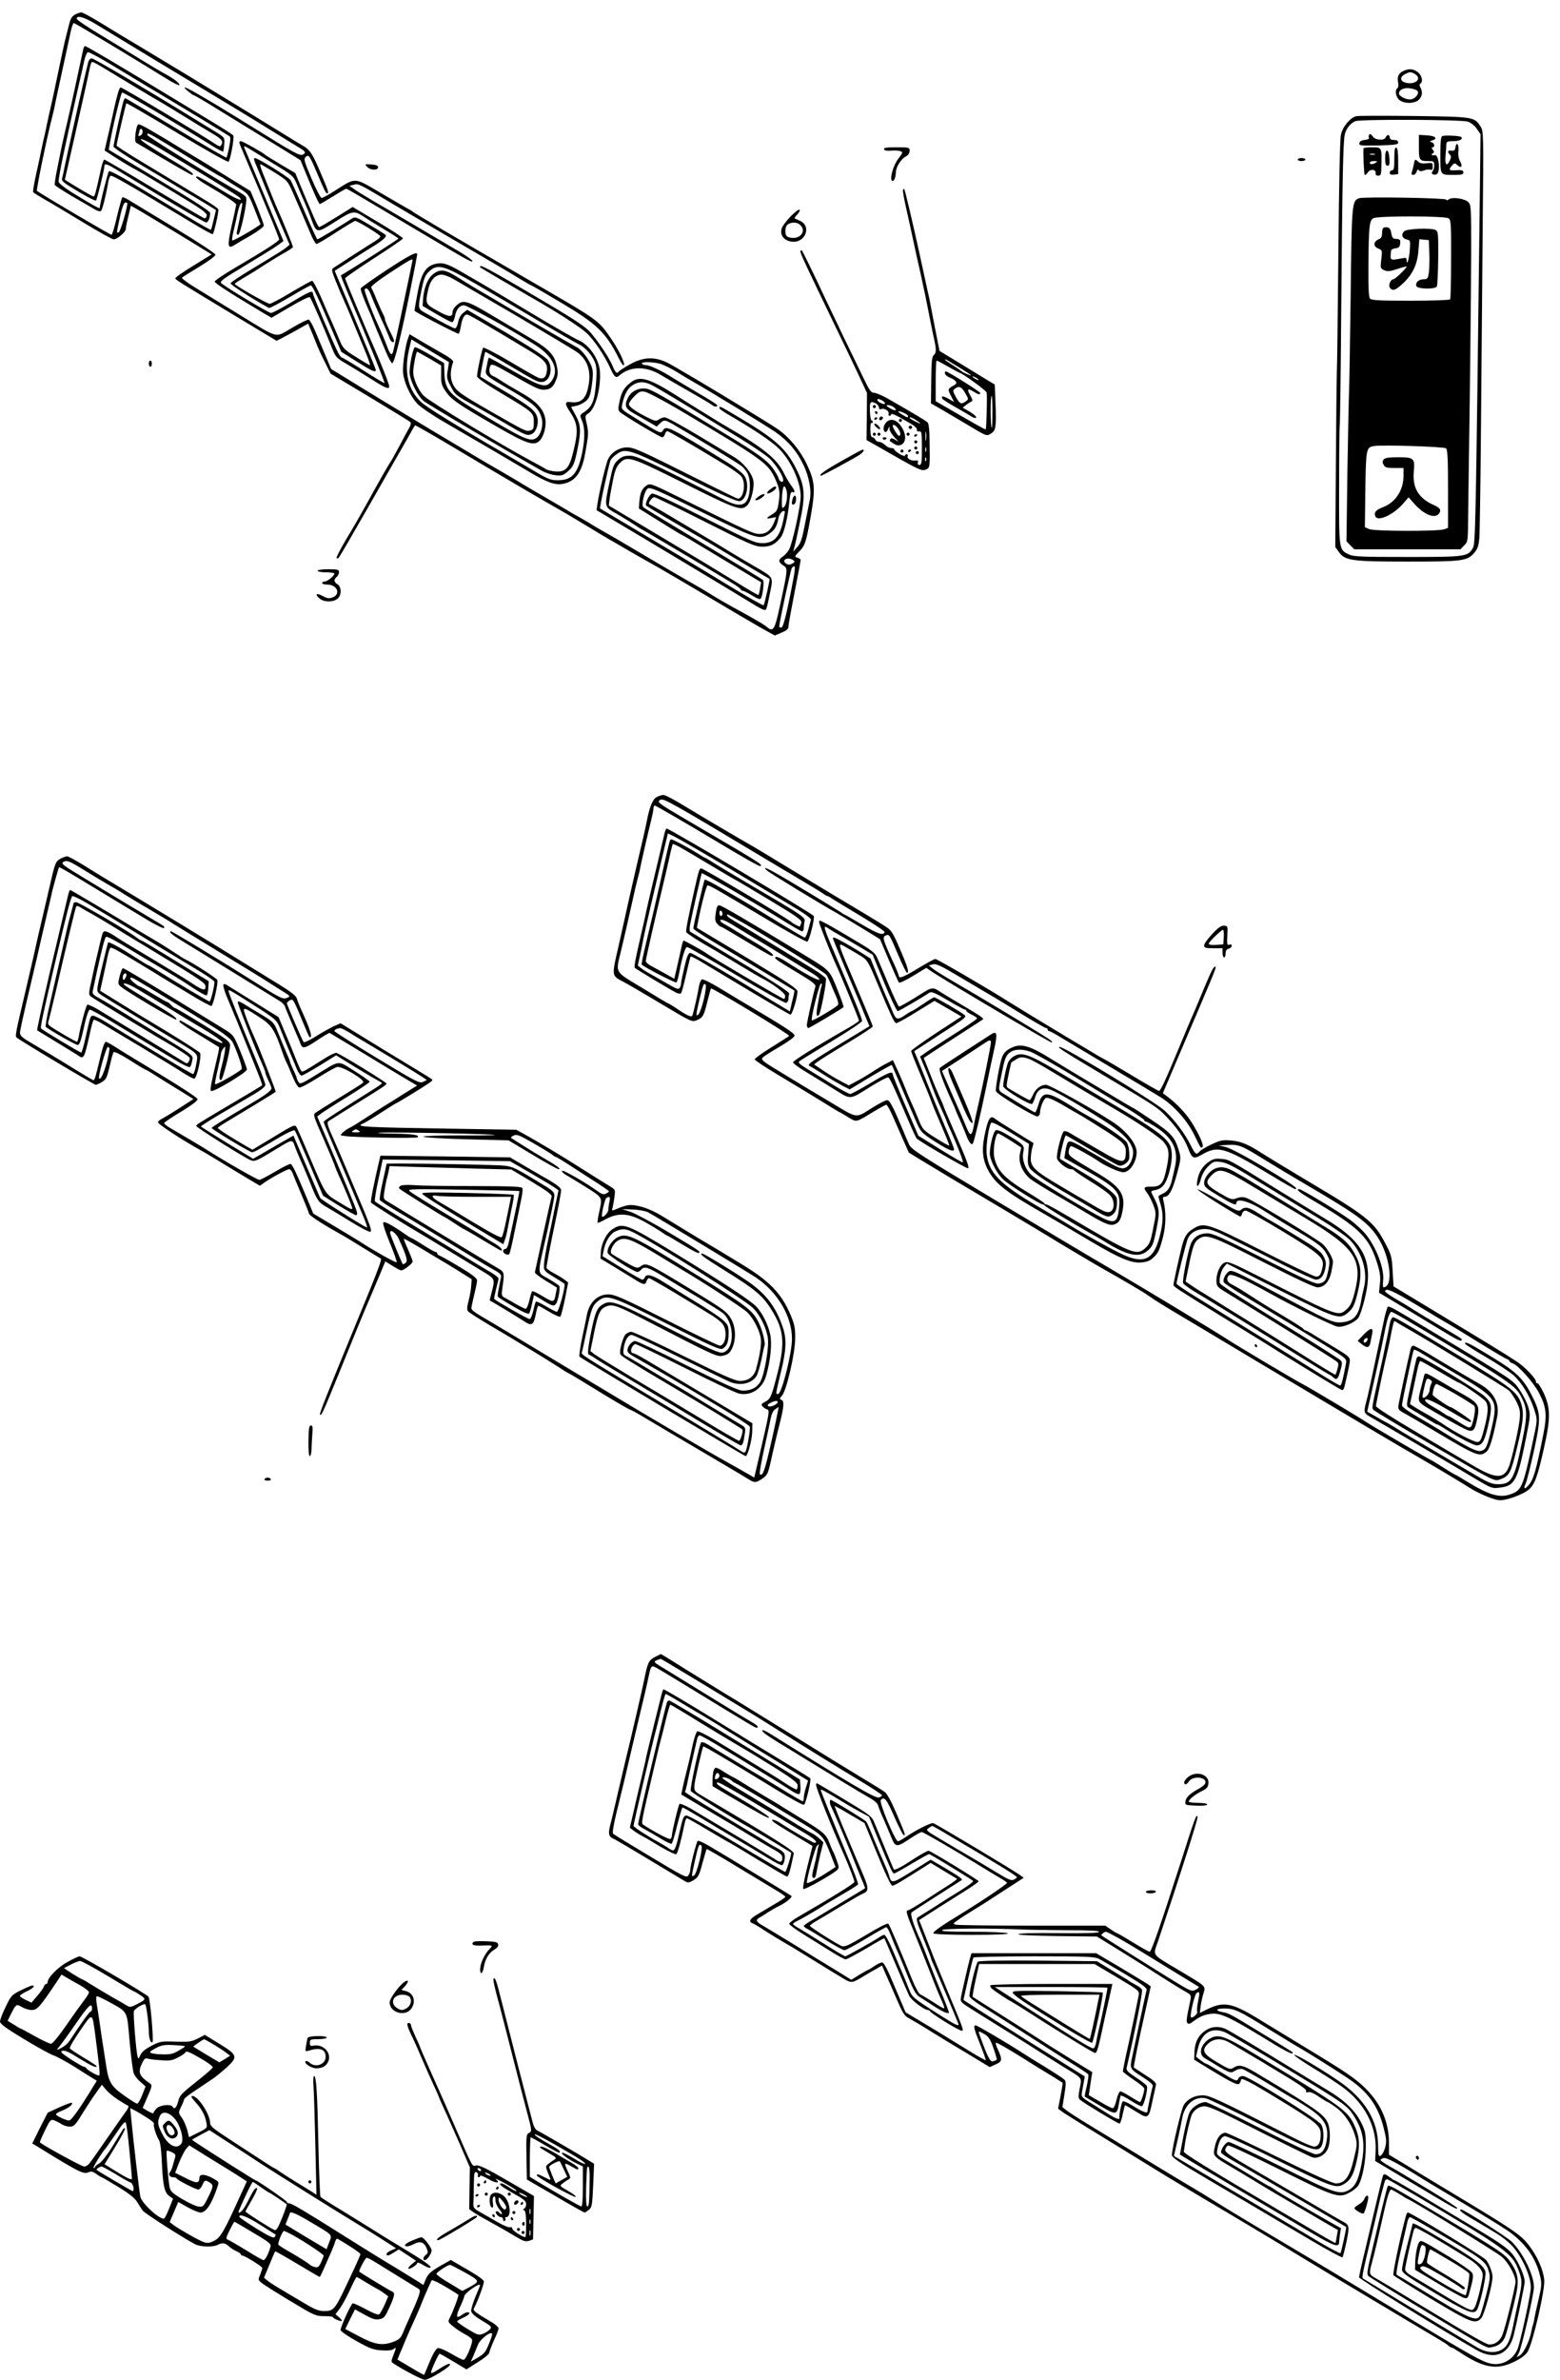 <?xml version="1.0" standalone="no"?>
<!DOCTYPE svg PUBLIC "-//W3C//DTD SVG 20010904//EN"
 "http://www.w3.org/TR/2001/REC-SVG-20010904/DTD/svg10.dtd">
<svg version="1.0" xmlns="http://www.w3.org/2000/svg"
 width="1017pt" height="1551pt" viewBox="0 0 1017 1551"
 preserveAspectRatio="xMidYMid meet">
<g transform="translate(0,1551) scale(0.1,-0.1)"
fill="#000000" stroke="none">
<path d="M489 15415 c-19 -10 -30 -28 -38 -62 -7 -26 -16 -64 -21 -83 -10 -38
-27 -117 -60 -275 -11 -55 -25 -119 -30 -142 -20 -85 -29 -129 -35 -158 -3
-16 -10 -48 -15 -70 -6 -22 -14 -62 -20 -90 -5 -27 -21 -99 -34 -159 -14 -61
-22 -114 -20 -118 3 -5 38 -26 77 -49 40 -22 153 -90 252 -150 98 -60 187
-109 196 -109 23 0 79 48 79 67 0 8 7 46 17 84 l16 68 26 -14 c14 -7 133 -79
264 -158 l237 -145 -120 -74 c-66 -40 -119 -77 -117 -82 3 -10 15 -18 396
-248 l264 -159 36 18 c20 10 66 36 103 56 l67 38 16 -38 c9 -21 25 -60 36 -88
10 -27 36 -84 57 -125 l37 -75 255 -153 c140 -84 259 -157 265 -163 6 -6 3
-19 -7 -37 -9 -15 -37 -67 -63 -117 -26 -49 -55 -101 -65 -115 -14 -21 -52
-87 -153 -270 -41 -73 -72 -129 -135 -233 -35 -60 -61 -111 -58 -114 4 -4 10
-2 15 3 5 5 89 149 186 319 98 171 186 326 197 345 11 19 41 71 66 115 24 44
46 82 48 83 1 2 96 -52 211 -120 362 -216 584 -347 781 -459 18 -11 74 -44
125 -75 50 -31 137 -83 192 -114 55 -32 120 -70 145 -84 25 -14 90 -51 145
-82 55 -32 204 -119 330 -194 127 -76 272 -161 323 -190 l93 -52 44 19 c33 13
45 24 45 38 0 12 18 112 40 224 22 111 40 207 40 211 0 5 -9 12 -21 15 -20 7
-20 8 9 38 41 42 48 63 78 235 31 179 27 225 -27 338 -42 89 -114 175 -188
227 -72 50 -660 404 -720 433 -84 41 -157 38 -243 -10 -38 -21 -70 -42 -74
-47 -11 -18 -22 -8 -39 33 -20 51 -94 163 -148 224 -28 32 -101 81 -256 173
-324 192 -451 264 -458 257 -4 -3 -4 -8 -2 -9 4 -4 279 -165 339 -199 157 -89
313 -190 353 -227 50 -46 121 -152 157 -233 25 -56 36 -65 58 -45 70 61 173
62 269 4 32 -19 119 -70 193 -112 74 -42 139 -81 145 -86 12 -12 38 -12 30 1
-3 6 -61 42 -128 81 -67 40 -140 83 -162 97 -64 42 -148 82 -172 82 -12 0 -25
5 -28 10 -8 13 69 13 119 -1 21 -6 68 -29 105 -51 36 -23 80 -49 96 -58 110
-62 501 -301 552 -337 82 -58 136 -121 179 -209 39 -78 56 -173 43 -234 -4
-19 -18 -89 -31 -155 -19 -98 -28 -126 -50 -150 l-27 -30 9 33 c5 17 21 89 35
160 37 174 33 235 -26 350 -67 133 -140 196 -402 350 -94 56 -97 57 -97 42 0
-5 28 -25 63 -45 152 -88 272 -168 320 -214 80 -76 147 -220 147 -316 0 -61
-52 -301 -75 -345 -8 -16 -27 -37 -40 -46 -32 -21 -32 -37 1 -59 31 -20 31
-21 -20 -257 -34 -161 -45 -179 -84 -146 -21 18 -70 47 -237 138 -33 18 -87
50 -120 70 -33 21 -109 66 -170 100 -60 35 -191 111 -290 170 -99 59 -198 117
-220 129 -22 12 -61 35 -87 50 -25 16 -67 41 -92 55 -26 14 -57 32 -69 39 -12
8 -65 39 -117 69 -52 31 -117 68 -144 84 -28 16 -66 39 -85 51 -20 12 -72 42
-116 68 -140 79 -727 432 -998 600 l-98 60 -40 95 c-22 52 -52 124 -67 159
-15 35 -32 65 -39 68 -6 2 -55 -21 -108 -53 -116 -67 -79 -77 -346 86 -101 62
-228 140 -282 173 -54 33 -95 63 -90 68 4 4 55 36 113 71 58 35 105 70 105 78
0 7 -112 82 -250 165 -137 83 -272 165 -300 182 -27 18 -53 30 -57 27 -4 -2
-19 -58 -35 -124 -15 -66 -31 -120 -36 -120 -10 0 -448 258 -486 286 -6 5 67
359 100 484 5 19 11 46 14 60 2 14 25 120 50 235 25 116 51 234 57 263 6 28
15 52 19 52 8 0 389 -229 603 -362 43 -27 81 -46 85 -43 8 9 -37 44 -96 75
-26 14 -95 55 -153 91 -58 36 -176 108 -262 160 -87 52 -158 100 -158 107 0
25 49 11 131 -39 188 -115 619 -375 691 -418 170 -102 332 -200 478 -291 47
-29 109 -67 137 -84 57 -34 62 -41 36 -54 -18 -9 -61 14 -308 168 -385 239
-520 314 -440 246 17 -14 33 -26 37 -26 3 0 44 -23 90 -51 91 -56 331 -204
500 -307 l107 -66 35 -85 c49 -121 85 -201 91 -201 3 0 42 23 86 50 44 28 83
50 86 50 6 0 52 -27 498 -292 296 -176 325 -192 325 -179 0 5 -37 32 -82 59
-119 70 -455 269 -573 337 -55 33 -111 67 -123 77 l-24 17 28 7 c32 8 25 12
264 -131 91 -54 246 -145 345 -203 287 -167 415 -243 482 -284 34 -21 65 -38
67 -38 2 0 89 -50 193 -112 235 -140 292 -194 376 -361 19 -38 32 -56 35 -45
4 20 -37 103 -89 178 -76 111 -82 115 -479 345 -452 262 -396 230 -615 358
-99 59 -185 110 -191 115 -5 5 -21 15 -35 22 -13 7 -93 53 -176 102 -177 104
-161 103 -295 18 -43 -28 -84 -50 -91 -50 -7 0 -37 57 -66 126 -47 111 -52
127 -39 140 20 20 26 11 72 -97 52 -123 60 -139 69 -139 13 0 8 16 -48 146
-52 121 -66 140 -120 170 -11 6 -67 40 -123 75 -57 35 -116 71 -130 80 -15 9
-88 54 -162 99 -184 113 -475 289 -650 394 -80 47 -192 115 -250 151 -58 35
-112 65 -120 64 -8 0 -27 -6 -41 -14z m341 -1229 c0 -33 -45 -186 -56 -190
-16 -6 -16 -11 12 117 11 48 23 77 31 77 7 0 13 -2 13 -4z m4340 -2326 c13 -9
13 -11 0 -20 -8 -5 -19 -10 -25 -10 -19 0 -38 18 -31 29 9 14 36 14 56 1z m4
-112 c-39 -211 -67 -328 -80 -328 -8 0 -14 3 -14 6 0 26 75 372 82 382 22 26
25 9 12 -60z"/>
<path d="M545 15198 c-2 -7 -15 -67 -29 -133 -40 -189 -75 -343 -96 -430 -10
-44 -21 -93 -24 -110 -3 -16 -14 -70 -24 -120 -10 -49 -17 -94 -15 -100 2 -5
54 -39 115 -75 62 -36 127 -74 145 -84 21 -13 37 -16 42 -10 9 8 33 106 47
189 3 17 9 34 14 39 8 8 115 -54 523 -301 77 -47 141 -82 144 -79 9 9 41 150
36 162 -2 6 -34 29 -71 51 -37 22 -107 65 -157 95 -49 30 -168 101 -262 158
-95 57 -173 107 -173 111 0 14 60 272 64 276 2 2 151 -84 331 -193 183 -110
330 -193 335 -188 12 12 39 160 31 171 -3 5 -73 50 -156 100 -82 50 -172 104
-200 121 -392 238 -602 362 -611 362 -2 0 -6 -6 -9 -12z m120 -74 c44 -26 130
-77 190 -114 61 -37 169 -102 240 -144 107 -64 358 -216 401 -244 8 -5 7 -25
-2 -71 -7 -35 -15 -66 -18 -68 -2 -3 -151 83 -329 191 -179 108 -328 196 -330
196 -3 0 -7 -7 -11 -15 -8 -23 -66 -283 -66 -300 0 -7 78 -60 173 -116 94 -56
195 -116 222 -133 69 -43 82 -50 145 -87 30 -18 71 -42 91 -55 l37 -23 -15
-63 c-8 -34 -16 -64 -18 -66 -2 -2 -68 35 -147 83 -79 48 -156 95 -173 105
-16 9 -99 59 -183 110 -88 53 -157 89 -162 84 -7 -7 -60 -218 -60 -239 0 -7
-41 15 -175 97 -55 34 -91 63 -93 74 -1 10 13 93 33 184 32 151 50 231 104
470 11 47 25 109 31 138 7 28 17 52 24 52 6 0 47 -21 91 -46z"/>
<path d="M576 15108 c-17 -63 -144 -627 -161 -716 -2 -13 -7 -32 -10 -43 -5
-14 5 -26 47 -52 89 -56 169 -99 174 -94 7 7 53 197 54 220 0 26 14 22 98 -30
353 -215 554 -333 566 -333 13 0 26 29 26 62 0 11 -107 80 -331 214 l-330 198
6 35 c18 108 73 335 81 338 9 3 348 -198 593 -351 34 -21 64 -36 66 -34 2 2 5
24 7 48 3 44 3 44 -57 81 -33 20 -107 65 -165 101 -306 188 -629 378 -643 378
-8 0 -17 -10 -21 -22z m194 -98 c74 -45 176 -106 225 -135 50 -28 140 -83 200
-120 61 -38 141 -87 179 -109 72 -42 83 -55 69 -80 -7 -14 -14 -12 -48 11 -83
56 -597 363 -608 363 -11 0 -24 -48 -69 -255 -6 -27 -17 -74 -24 -103 l-12
-53 68 -44 c37 -24 87 -54 110 -67 57 -31 51 -27 286 -169 169 -102 204 -127
202 -144 -2 -11 -9 -19 -16 -17 -7 1 -154 88 -328 192 -174 105 -320 190 -324
190 -5 0 -16 -33 -24 -72 -33 -150 -38 -168 -47 -168 -7 0 -88 47 -165 95
l-21 14 64 283 c79 353 79 352 92 416 6 30 13 58 16 63 7 11 5 12 175 -91z"/>
<path d="M9155 15050 c-35 -14 -48 -37 -41 -74 4 -20 2 -37 -4 -41 -18 -11
-11 -57 12 -76 30 -26 101 -26 128 1 22 22 26 51 10 80 -7 13 -7 21 0 25 19
12 10 53 -16 74 -28 22 -55 25 -89 11z m70 -23 c45 -27 8 -68 -52 -58 -46 8
-52 38 -13 58 31 16 39 16 65 0z m17 -111 c11 -18 -17 -51 -46 -54 -27 -3 -76
21 -76 38 0 25 34 41 74 34 22 -3 44 -11 48 -18z"/>
<path d="M8843 14753 c-39 -8 -90 -68 -101 -120 -7 -30 -13 -332 -17 -788 -4
-407 -8 -751 -10 -765 -1 -14 -4 -275 -6 -580 l-4 -555 23 -32 c41 -57 81 -63
450 -63 358 0 386 4 432 56 23 26 29 45 34 96 3 35 8 367 11 738 3 371 8 954
11 1295 6 612 6 620 -15 652 -39 61 -44 62 -433 67 -194 2 -363 2 -375 -1z
m727 -36 c20 -7 45 -27 58 -47 l24 -35 -6 -505 c-25 -2049 -27 -2164 -44
-2192 -33 -56 -48 -58 -427 -58 -296 0 -352 2 -380 16 -67 32 -66 23 -65 450
0 213 2 389 4 393 2 3 7 353 10 776 7 826 12 1056 22 1114 7 39 37 78 69 91
33 14 694 11 735 -3z"/>
<path d="M8926 14632 c-4 -7 -5 -16 -1 -21 3 -5 -9 -11 -27 -13 -22 -2 -34 -9
-36 -21 -3 -16 6 -17 125 -15 106 3 128 6 128 18 0 8 -6 16 -12 16 -7 1 -20 2
-28 3 -8 0 -15 8 -15 16 0 8 -5 15 -10 15 -6 0 -13 -7 -16 -15 -10 -24 -69
-19 -86 7 -10 15 -17 18 -22 10z"/>
<path d="M9250 14552 c0 -88 3 -92 66 -92 31 0 34 -3 34 -28 0 -15 -5 -33 -11
-39 -14 -14 5 -27 26 -19 27 10 16 130 -11 125 -20 -3 -28 2 -15 10 12 8 12
12 2 25 -9 11 -10 16 -2 16 18 0 13 28 -6 33 -15 4 -14 6 5 12 38 12 19 30
-36 33 l-52 3 0 -79z"/>
<path d="M9403 14623 c-10 -3 -13 -38 -13 -123 0 -135 -3 -130 91 -130 46 0
59 3 59 15 0 16 -7 18 -57 15 -37 -2 -41 5 -16 32 15 17 17 17 35 1 25 -23 35
-8 17 25 -10 17 -14 42 -11 70 4 43 -14 62 -20 20 -2 -17 -9 -22 -25 -20 -25
4 -30 -7 -11 -26 9 -9 9 -18 0 -37 -21 -45 -34 -30 -28 33 3 31 5 65 5 75 1
13 10 17 45 17 41 0 66 13 52 27 -7 8 -108 13 -123 6z"/>
<path d="M8889 14543 c-3 -31 3 -169 8 -173 3 -3 12 5 20 16 16 25 55 21 51
-5 -2 -10 4 -16 17 -16 18 0 20 7 21 75 2 110 2 110 -62 110 -30 0 -54 -3 -55
-7z m74 -40 c-7 -2 -21 -2 -30 0 -10 3 -4 5 12 5 17 0 24 -2 18 -5z m7 -53
c-20 -13 -40 -13 -40 0 0 6 12 10 28 10 21 0 24 -2 12 -10z"/>
<path d="M9090 14476 c0 -61 -3 -76 -15 -76 -8 0 -15 -7 -15 -16 0 -11 8 -14
28 -12 l27 3 0 84 c0 59 -4 86 -12 89 -10 3 -13 -16 -13 -72z"/>
<path d="M9030 14481 c0 -39 4 -51 16 -51 12 0 14 10 12 47 -4 66 -28 70 -28
4z"/>
<path d="M9216 14434 c-4 -19 -10 -42 -13 -50 -3 -8 1 -14 10 -14 9 0 19 10
22 21 5 14 10 18 14 10 6 -8 15 -9 34 -2 15 6 34 8 42 5 11 -5 15 1 15 20 0
25 -2 26 -40 22 -27 -3 -44 0 -54 10 -21 20 -23 18 -30 -22z"/>
<path d="M8860 14218 c-47 -17 -48 -32 -55 -653 -4 -286 -8 -556 -10 -600 -2
-44 -7 -283 -11 -532 l-6 -451 25 -26 26 -26 346 0 346 0 24 25 c24 23 25 29
26 172 1 81 3 220 4 308 7 437 15 1144 16 1424 0 299 0 315 -19 334 -24 23
-105 35 -126 18 -8 -7 -16 -8 -18 -2 -4 11 -539 20 -568 9z m584 -131 c15 -11
17 -37 16 -266 0 -139 -3 -257 -6 -262 -3 -5 -119 -9 -258 -9 -205 0 -256 3
-265 14 -8 10 -11 74 -10 207 2 265 6 304 33 317 32 16 468 15 490 -1z m-17
-1499 c10 -8 13 -70 13 -264 l0 -254 -23 -9 c-38 -15 -460 -14 -492 1 l-27 12
3 247 c4 265 6 274 57 282 53 9 456 -4 469 -15z"/>
<path d="M9017 14024 c-4 -4 -7 -20 -7 -36 0 -18 -6 -31 -17 -35 -40 -15 -44
-49 -7 -63 25 -10 26 -12 19 -70 -7 -57 -6 -60 19 -71 21 -10 37 -8 86 8 33
11 60 18 60 16 0 -11 -75 -83 -86 -83 -19 0 -35 -41 -22 -57 17 -21 36 -15 81
27 66 60 97 126 104 216 l6 75 31 -3 31 -3 3 -85 c2 -47 0 -104 -3 -127 -6
-39 -9 -43 -34 -43 -32 0 -56 -22 -47 -45 7 -19 121 -22 133 -2 4 6 8 90 9
185 1 159 0 173 -17 183 -29 15 -187 9 -204 -8 -24 -23 -14 -48 20 -55 18 -3
20 -10 16 -63 -3 -58 -20 -115 -21 -71 0 16 -5 18 -32 12 -79 -14 -76 -16 -69
51 0 6 13 13 29 15 21 2 28 9 30 31 3 26 0 29 -38 31 -9 1 -17 14 -20 36 -4
26 -11 36 -25 38 -12 2 -24 0 -28 -4z"/>
<path d="M9021 12516 c-9 -11 -10 -20 -1 -35 9 -18 20 -21 70 -21 l60 0 0 -52
c-1 -94 -52 -172 -135 -204 -45 -17 -59 -33 -49 -59 15 -37 116 9 179 80 l38
44 35 -40 c65 -74 138 -103 164 -65 15 22 7 36 -34 54 -101 45 -141 112 -131
221 8 84 0 91 -102 91 -60 0 -86 -4 -94 -14z"/>
<path d="M884 14643 c-5 -44 -4 -59 7 -65 239 -142 353 -208 360 -208 26 0 -8
25 -167 119 -100 60 -171 108 -166 113 5 5 51 -16 108 -50 267 -159 521 -315
534 -328 33 -33 -20 -12 -106 41 -94 58 -160 95 -169 95 -19 0 3 -20 53 -50
135 -79 202 -124 202 -134 -1 -6 -13 -66 -29 -133 -30 -136 -28 -158 16 -131
15 10 65 39 110 65 46 27 83 55 83 63 0 8 -20 62 -43 120 l-44 105 -109 67
c-60 37 -122 76 -139 86 -16 11 -61 38 -100 61 -38 23 -79 47 -90 54 -95 59
-130 80 -199 120 -43 26 -84 47 -92 47 -8 0 -15 -21 -20 -57z m46 8 c0 -10 -7
-22 -16 -25 -12 -5 -15 -2 -10 10 3 8 6 20 6 25 0 5 5 9 10 9 6 0 10 -9 10
-19z m88 -38 c26 -15 129 -78 230 -140 101 -62 186 -113 188 -113 3 0 17 -8
32 -19 15 -10 55 -36 90 -57 61 -38 63 -40 100 -134 20 -52 38 -97 40 -100 3
-8 -178 -113 -184 -107 -3 3 1 31 9 63 8 33 20 85 26 116 7 32 17 60 22 63 5
4 9 2 9 -4 0 -9 -23 -127 -35 -178 -4 -15 -1 -23 8 -23 14 0 61 218 52 242 -5
12 -20 23 -95 65 -148 85 -545 332 -548 341 -6 18 4 15 56 -15z"/>
<path d="M1560 14581 c0 -5 18 -48 39 -97 21 -49 60 -141 87 -204 26 -63 67
-162 91 -218 23 -57 43 -108 43 -112 0 -11 -96 -73 -277 -179 -79 -46 -143
-89 -143 -96 0 -11 93 -71 307 -199 l63 -37 121 71 c67 40 125 68 129 63 9 -9
94 -204 137 -313 33 -83 31 -80 111 -127 37 -22 107 -65 156 -96 98 -63 121
-70 111 -34 -8 27 -47 126 -73 187 -90 206 -212 499 -212 506 0 5 84 63 187
130 103 66 188 124 190 130 1 5 -72 53 -163 107 l-165 98 -104 -65 c-58 -36
-109 -66 -114 -66 -5 0 -25 39 -45 88 -21 48 -54 127 -74 175 l-37 89 -95 56
c-52 31 -97 59 -100 62 -10 12 -149 90 -159 90 -6 0 -11 -4 -11 -9z m223 -138
c128 -78 129 -78 154 -138 13 -33 34 -82 47 -110 12 -27 33 -78 45 -112 35
-95 35 -95 156 -18 114 73 123 74 186 33 19 -13 78 -50 132 -82 54 -32 96 -60
95 -61 -7 -7 -190 -125 -278 -180 -52 -32 -96 -59 -98 -60 -1 -1 25 -67 59
-146 70 -165 84 -198 168 -403 33 -82 59 -151 58 -153 -2 -1 -64 35 -137 82
-74 47 -137 85 -142 85 -4 0 -14 13 -23 30 -30 57 -165 375 -165 387 0 23 -22
14 -140 -57 -64 -38 -124 -70 -133 -70 -16 0 -298 169 -325 195 -12 10 17 31
157 115 95 57 189 115 211 131 l38 28 -58 138 c-31 76 -88 210 -125 298 -37
88 -69 166 -73 174 -4 11 4 9 29 -6 19 -12 92 -56 162 -100z"/>
<path d="M1666 14443 c9 -21 40 -96 69 -168 29 -71 76 -182 103 -245 l50 -115
-22 -18 c-22 -18 -45 -32 -240 -150 -66 -40 -121 -77 -123 -83 -3 -9 141 -101
250 -161 4 -3 65 29 136 71 70 42 132 76 137 76 11 0 51 -85 146 -309 l53
-124 100 -63 c95 -60 125 -74 125 -56 0 4 -20 54 -44 112 -87 209 -136 327
-180 430 l-44 105 103 66 c57 37 123 79 147 93 62 38 93 65 82 75 -5 5 -52 34
-104 65 -92 55 -95 55 -120 39 -56 -38 -215 -133 -221 -133 -3 0 -41 82 -84
183 -43 100 -83 191 -90 202 -13 21 -214 145 -234 145 -7 0 -6 -13 5 -37z
m124 -57 c84 -53 85 -54 120 -133 50 -114 73 -168 110 -255 17 -43 37 -78 43
-78 7 0 64 34 127 75 63 41 120 75 125 75 17 0 165 -91 165 -101 0 -5 -15 -18
-32 -29 -18 -11 -83 -52 -145 -92 -62 -40 -119 -78 -128 -83 -15 -9 -14 -17
13 -85 16 -41 41 -100 55 -130 22 -49 65 -152 147 -352 15 -38 25 -68 21 -68
-4 0 -44 24 -90 53 -78 49 -85 56 -108 112 -14 33 -35 83 -47 110 -13 28 -45
101 -71 163 -27 61 -54 112 -60 112 -6 0 -67 -34 -136 -75 -68 -41 -132 -75
-141 -75 -16 0 -227 120 -228 130 0 3 31 23 68 45 37 21 99 60 138 86 40 25
95 59 123 74 28 16 51 31 51 35 0 8 -68 175 -100 245 -16 36 -38 90 -101 248
-10 26 -15 47 -11 47 4 -1 45 -25 92 -54z"/>
<path d="M5763 14538 c2 -9 18 -12 45 -10 23 2 50 1 61 -3 19 -6 18 -9 -13
-50 -32 -41 -57 -128 -41 -143 10 -10 25 20 25 52 0 36 32 88 65 106 16 8 25
22 25 37 0 22 -3 23 -86 23 -64 0 -85 -3 -81 -12z"/>
<path d="M8460 14470 c0 -5 11 -10 25 -10 14 0 25 5 25 10 0 6 -11 10 -25 10
-14 0 -25 -4 -25 -10z"/>
<path d="M2393 14423 c20 -23 72 -25 72 -3 0 11 -13 16 -45 18 -43 3 -44 3
-27 -15z"/>
<path d="M5887 14272 c-3 -4 6 -54 19 -112 13 -58 33 -148 44 -200 11 -52 35
-162 54 -245 18 -82 39 -181 46 -220 7 -38 22 -110 32 -160 24 -106 24 -120 5
-140 -12 -11 -15 -47 -16 -164 l-2 -150 73 -42 c40 -23 122 -72 181 -107 107
-64 109 -65 135 -49 34 20 38 42 32 195 l-5 126 -42 25 c-23 14 -104 64 -180
110 l-138 84 -28 141 c-15 78 -29 152 -32 166 -2 14 -10 54 -19 90 -8 36 -30
139 -50 230 -52 237 -98 430 -102 430 -1 0 -5 -3 -7 -8z m381 -1166 c34 -21
62 -39 62 -42 0 -4 -53 18 -60 26 -3 3 -29 21 -57 39 -29 18 -53 35 -53 38 0
3 10 -1 23 -9 12 -8 50 -31 85 -52z m-86 14 c39 -22 72 -40 74 -40 15 0 173
-115 176 -128 5 -20 -1 -234 -6 -240 -4 -3 -63 31 -298 167 l-28 16 0 133 c0
72 3 132 6 132 4 0 38 -18 76 -40z m198 -86 c0 -2 -9 0 -20 6 -11 6 -20 13
-20 16 0 2 9 0 20 -6 11 -6 20 -13 20 -16z m90 -211 c0 -58 -2 -104 -4 -102
-10 9 -10 209 -1 209 3 0 5 -48 5 -107z"/>
<path d="M6160 13076 c0 -7 13 -19 30 -26 43 -18 56 -36 33 -49 -46 -26 -46
-26 -24 -70 l21 -41 -36 21 c-36 20 -52 20 -40 0 4 -6 41 -30 84 -54 42 -24
89 -51 104 -61 15 -10 29 -13 32 -7 3 5 -15 21 -41 37 l-47 27 22 18 c12 9 28
19 35 22 9 3 8 12 -5 35 -26 45 -22 54 15 32 35 -22 47 -25 47 -11 0 8 -212
141 -225 141 -3 0 -5 -6 -5 -14z m133 -129 c22 -38 22 -39 3 -53 -30 -21 -39
-17 -64 28 -22 40 -22 43 -5 56 26 19 42 11 66 -31z"/>
<path d="M5152 14097 c-28 -29 -54 -64 -57 -80 -10 -39 15 -73 60 -81 92 -18
142 100 58 136 -16 7 -30 13 -32 15 -3 2 6 14 18 27 12 13 18 26 13 29 -5 4
-32 -17 -60 -46z m60 -49 c56 -46 -4 -110 -76 -82 -23 9 -21 70 2 83 24 14 55
13 74 -1z"/>
<path d="M5218 13874 c-6 -5 36 -94 234 -504 49 -102 115 -238 145 -303 l55
-118 -1 -153 -2 -154 78 -44 c265 -152 279 -159 307 -149 29 12 29 9 26 191 0
67 -5 109 -13 117 -11 11 -76 50 -259 155 -37 21 -78 38 -90 38 -19 0 -30 16
-65 88 -23 48 -83 173 -134 277 -50 105 -106 222 -124 260 -64 138 -146 305
-149 305 -1 0 -5 -3 -8 -6z m533 -974 c28 -16 23 -32 -6 -18 -14 6 -25 15 -25
20 0 11 7 10 31 -2z m-40 -20 c10 -6 19 -18 19 -26 0 -10 6 -14 15 -10 21 8
54 -14 48 -31 -3 -7 0 -13 6 -13 6 0 11 5 11 10 0 6 21 -2 48 -16 26 -15 64
-37 84 -48 21 -12 37 -28 35 -36 -1 -9 5 -14 16 -12 15 3 17 -8 17 -108 0 -94
-2 -110 -16 -110 -11 0 -14 5 -10 16 4 11 1 14 -12 13 -29 -5 -61 11 -55 27 3
7 0 14 -6 14 -6 0 -11 -4 -11 -10 0 -5 -16 0 -35 11 -19 12 -35 25 -35 30 0 5
-9 9 -20 9 -11 0 -29 9 -40 20 -11 11 -29 20 -39 20 -10 0 -21 7 -25 15 -3 8
-11 15 -18 15 -9 0 -13 16 -14 50 -1 27 3 47 7 44 5 -3 9 0 9 5 0 6 -4 11 -8
11 -5 0 -10 27 -11 60 -2 62 3 69 40 50z m110 -20 c10 -6 19 -15 19 -21 0 -5
-13 -3 -30 6 -16 9 -30 18 -30 20 0 8 20 6 41 -5z m74 -42 c14 -6 25 -15 25
-20 0 -12 -6 -10 -42 12 -36 22 -25 27 17 8z m80 -48 c17 -11 27 -20 24 -20
-9 0 -69 31 -69 36 0 9 16 3 45 -16z m62 -127 c-2 -16 -4 -5 -4 22 0 28 2 40
4 28 2 -13 2 -35 0 -50z m0 -75 c-3 -7 -5 -2 -5 12 0 14 2 19 5 13 2 -7 2 -19
0 -25z m0 -60 c-3 -8 -6 -5 -6 6 -1 11 2 17 5 13 3 -3 4 -12 1 -19z"/>
<path d="M5690 12860 c0 -5 5 -10 10 -10 6 0 10 5 10 10 0 6 -4 10 -10 10 -5
0 -10 -4 -10 -10z"/>
<path d="M5705 12820 c3 -5 8 -10 11 -10 2 0 4 5 4 10 0 6 -5 10 -11 10 -5 0
-7 -4 -4 -10z"/>
<path d="M5735 12789 c-10 -15 3 -25 16 -12 7 7 7 13 1 17 -6 3 -14 1 -17 -5z"/>
<path d="M5700 12779 c0 -5 5 -7 10 -4 6 3 10 8 10 11 0 2 -4 4 -10 4 -5 0
-10 -5 -10 -11z"/>
<path d="M5779 12759 c-21 -21 -25 -54 -9 -64 6 -3 14 4 19 17 10 23 10 23 10
1 1 -12 16 -36 34 -55 29 -30 29 -31 5 -15 -18 11 -29 13 -33 6 -4 -6 -5 -12
-4 -13 40 -30 53 -34 75 -24 33 15 33 71 -1 119 -29 44 -69 55 -96 28z m75
-41 c18 -25 21 -48 6 -48 -8 0 -40 51 -40 65 0 13 20 3 34 -17z"/>
<path d="M5860 12770 c0 -5 5 -10 10 -10 6 0 10 5 10 10 0 6 -4 10 -10 10 -5
0 -10 -4 -10 -10z"/>
<path d="M5700 12744 c0 -10 31 -36 37 -31 3 3 -2 13 -10 22 -16 15 -27 19
-27 9z"/>
<path d="M5926 12731 c-4 -5 -2 -12 3 -15 5 -4 12 -2 15 3 4 5 2 12 -3 15 -5
4 -12 2 -15 -3z"/>
<path d="M5690 12680 c0 -5 5 -10 10 -10 6 0 10 5 10 10 0 6 -4 10 -10 10 -5
0 -10 -4 -10 -10z"/>
<path d="M5720 12680 c0 -5 5 -10 10 -10 6 0 10 5 10 10 0 6 -4 10 -10 10 -5
0 -10 -4 -10 -10z"/>
<path d="M5910 12680 c0 -5 5 -10 10 -10 6 0 10 5 10 10 0 6 -4 10 -10 10 -5
0 -10 -4 -10 -10z"/>
<path d="M5960 12669 c0 -5 5 -7 10 -4 6 3 10 8 10 11 0 2 -4 4 -10 4 -5 0
-10 -5 -10 -11z"/>
<path d="M5755 12650 c4 -6 11 -8 16 -5 14 9 11 15 -7 15 -8 0 -12 -5 -9 -10z"/>
<path d="M5960 12630 c0 -5 5 -10 10 -10 6 0 10 5 10 10 0 6 -4 10 -10 10 -5
0 -10 -4 -10 -10z"/>
<path d="M5960 12590 c0 -5 5 -10 10 -10 6 0 10 5 10 10 0 6 -4 10 -10 10 -5
0 -10 -4 -10 -10z"/>
<path d="M5870 12570 c0 -5 5 -10 10 -10 6 0 10 5 10 10 0 6 -4 10 -10 10 -5
0 -10 -4 -10 -10z"/>
<path d="M5920 12569 c0 -5 5 -7 10 -4 6 3 10 8 10 11 0 2 -4 4 -10 4 -5 0
-10 -5 -10 -11z"/>
<path d="M5970 12560 c0 -5 5 -10 10 -10 6 0 10 5 10 10 0 6 -4 10 -10 10 -5
0 -10 -4 -10 -10z"/>
<path d="M2520 13750 c-91 -60 -166 -114 -168 -119 -3 -9 15 -59 53 -146 8
-16 23 -55 35 -85 12 -30 26 -64 31 -75 4 -11 23 -56 41 -99 18 -44 38 -81 44
-83 14 -5 57 170 119 477 25 123 45 228 45 232 0 22 -50 -4 -200 -102z m170
66 c0 -5 -98 -470 -110 -521 -5 -22 -11 -52 -15 -67 -8 -40 -20 -34 -40 20
-15 42 -41 102 -66 157 -34 73 -86 211 -82 218 10 16 25 5 39 -30 8 -21 20
-49 26 -63 6 -14 17 -38 24 -55 7 -16 24 -56 39 -87 14 -31 29 -68 35 -83 5
-14 14 -25 20 -25 15 0 13 10 -20 75 -16 33 -30 66 -30 73 0 8 -7 26 -15 40
-8 15 -26 56 -41 92 -14 36 -30 70 -34 75 -6 7 40 43 123 98 121 79 147 94
147 83z"/>
<path d="M2834 13789 c-61 -17 -89 -64 -112 -190 -12 -62 -21 -114 -19 -115
14 -14 281 -153 287 -149 4 2 10 23 14 46 8 51 22 79 40 79 13 0 104 -53 403
-233 108 -65 127 -88 117 -142 -6 -35 -21 -47 -49 -39 -11 3 -96 51 -188 106
-93 55 -173 96 -177 92 -8 -9 -40 -158 -40 -187 0 -10 61 -52 163 -113 205
-122 207 -124 207 -186 0 -42 -3 -48 -24 -54 -28 -7 -34 -3 -256 124 -202 116
-228 134 -250 184 -16 37 -15 85 4 138 4 11 -23 31 -97 72 -56 32 -121 70
-144 84 l-43 26 -9 -24 c-16 -41 -35 -161 -34 -216 2 -63 43 -158 94 -214 19
-20 99 -75 179 -121 233 -135 437 -255 550 -322 115 -69 170 -89 221 -78 79
15 121 72 143 194 23 126 24 140 11 197 -12 51 -12 54 11 68 46 31 82 162 75
274 -6 81 -72 176 -142 204 -23 10 -153 84 -288 165 -135 81 -291 174 -346
206 -55 32 -116 67 -135 78 -86 50 -119 59 -166 46z m276 -134 c102 -59 284
-167 405 -239 121 -73 237 -140 257 -149 42 -20 85 -67 106 -117 11 -26 13
-57 9 -120 -10 -134 -24 -170 -85 -210 -22 -15 -23 -16 -8 -52 20 -47 20 -116
1 -210 -29 -137 -66 -178 -160 -178 -43 0 -64 8 -140 53 -50 30 -151 89 -225
132 -298 173 -487 290 -524 324 -85 79 -112 193 -81 336 l17 73 122 -74 123
-74 -8 -52 c-8 -47 -6 -59 18 -103 31 -60 30 -59 168 -136 61 -34 146 -83 190
-109 128 -76 141 -81 169 -70 33 12 53 79 35 121 -15 38 -56 69 -224 168 -77
46 -141 84 -143 86 -3 3 27 157 32 162 1 1 67 -36 146 -83 179 -106 194 -114
220 -114 54 0 79 85 42 143 -11 17 -106 80 -271 178 l-255 150 -25 -19 c-16
-12 -29 -34 -34 -60 -4 -23 -14 -42 -20 -42 -11 0 -65 28 -194 100 -50 28 -50
29 -24 155 16 76 24 94 51 118 55 49 93 38 310 -88z"/>
<path d="M2830 13728 c-39 -26 -66 -89 -72 -167 l-3 -45 90 -53 c50 -29 95
-53 102 -53 7 0 15 17 19 38 8 45 30 72 59 72 23 0 352 -184 476 -266 107 -72
144 -156 97 -224 -36 -52 -65 -45 -251 61 -87 50 -159 90 -161 88 -2 -2 -8
-28 -13 -57 -12 -62 -26 -49 175 -166 135 -80 166 -109 183 -171 13 -46 -5
-110 -35 -130 -41 -27 -84 -7 -414 193 -154 93 -182 129 -185 229 l-2 67 -90
53 c-49 29 -94 52 -100 50 -12 -4 -34 -107 -35 -162 0 -51 53 -158 94 -190 40
-30 538 -324 770 -454 21 -12 60 -25 85 -28 41 -5 51 -2 80 22 38 32 46 50 66
148 24 118 22 157 -12 220 l-30 55 33 7 c18 3 46 17 62 30 24 20 30 36 40 102
8 54 9 89 2 114 -13 47 -64 117 -98 135 -71 39 -278 159 -429 248 -92 55 -195
115 -228 134 -33 20 -87 53 -120 74 -81 51 -111 56 -155 26z m158 -55 c42 -25
136 -80 207 -121 158 -91 493 -290 555 -329 81 -51 109 -133 83 -243 -16 -72
-49 -99 -112 -91 -40 6 -41 -9 -6 -62 51 -76 56 -121 27 -242 -28 -123 -50
-151 -116 -148 -25 1 -55 8 -68 16 -12 8 -52 30 -88 49 -196 104 -668 390
-707 428 -18 17 -42 57 -53 87 -19 51 -20 63 -9 130 7 41 15 72 19 71 3 -2 40
-22 82 -46 l74 -44 0 -61 c-1 -53 3 -69 29 -107 36 -53 80 -84 326 -226 202
-117 250 -133 287 -96 28 28 45 95 37 142 -11 64 -57 114 -158 171 -51 29
-110 64 -132 79 -22 15 -48 29 -57 33 -19 7 -24 43 -9 66 7 11 30 1 111 -45
172 -99 203 -114 233 -114 43 0 63 15 81 61 14 34 15 51 6 93 -15 75 -52 113
-187 191 -65 38 -174 103 -243 144 -153 91 -180 99 -220 64 -18 -15 -30 -34
-30 -49 0 -34 -26 -31 -104 14 -73 41 -74 44 -55 133 14 63 46 99 89 99 20 0
60 -18 108 -47z"/>
<path d="M970 13140 c0 -11 5 -20 10 -20 6 0 10 9 10 20 0 11 -4 20 -10 20 -5
0 -10 -9 -10 -20z"/>
<path d="M4120 13023 c-48 -34 -67 -64 -80 -124 -11 -51 -11 -62 1 -74 22 -21
262 -165 276 -165 6 0 15 9 18 20 3 11 10 20 15 20 9 0 171 -94 370 -215 52
-31 103 -67 112 -79 33 -40 17 -146 -22 -146 -4 0 -109 51 -232 113 -413 207
-447 222 -493 221 -49 -1 -98 -31 -120 -75 -14 -27 -60 -220 -71 -299 l-5 -35
113 -67 c194 -115 789 -472 873 -524 92 -57 112 -67 120 -54 3 4 14 50 24 102
23 111 28 102 -99 176 -47 27 -116 68 -155 92 -38 24 -142 86 -230 138 -88 52
-173 103 -190 113 -16 10 -48 28 -70 40 -22 12 -41 23 -43 24 -8 7 20 45 33
45 8 0 158 -73 332 -161 285 -144 323 -161 370 -162 56 -1 89 16 125 64 20 27
45 130 54 231 5 50 10 65 20 61 20 -8 17 10 -7 41 -11 15 -34 53 -50 85 -45
91 -130 160 -364 296 -45 26 -95 57 -245 150 -19 12 -60 37 -90 57 -171 109
-236 129 -290 91z m128 -22 c39 -20 218 -127 367 -220 105 -65 115 -71 175
-107 123 -75 217 -139 238 -163 60 -68 96 -141 69 -141 -8 0 -18 10 -21 23 -3
12 -22 44 -41 70 -35 46 -100 94 -277 201 -447 272 -511 308 -546 313 -49 7
-96 -17 -117 -57 -27 -52 -20 -72 38 -105 28 -16 74 -42 100 -57 l48 -28 21
20 c28 26 32 25 87 -6 157 -91 432 -258 450 -275 40 -37 53 -78 49 -145 -7
-107 -52 -129 -158 -75 -511 259 -580 291 -624 291 -36 0 -53 -6 -77 -28 -27
-24 -34 -42 -55 -142 -35 -168 -37 -162 49 -210 39 -23 91 -55 115 -71 23 -16
44 -29 46 -29 3 0 443 -261 506 -300 8 -5 43 -26 78 -47 34 -20 62 -41 62 -45
0 -4 5 -8 11 -8 7 0 34 -14 62 -31 38 -23 52 -28 58 -18 12 21 22 110 13 119
-5 5 -180 111 -389 236 -209 125 -385 232 -391 238 -14 13 5 99 25 119 16 16
43 5 384 -164 329 -162 352 -169 413 -127 36 25 49 48 59 101 6 30 30 56 41
44 2 -1 -4 -34 -13 -72 -22 -97 -60 -135 -133 -135 -47 0 -80 15 -375 164
-215 109 -331 163 -344 159 -19 -5 -49 -68 -38 -79 5 -5 169 -102 332 -196 28
-16 64 -37 80 -47 17 -10 111 -67 210 -126 99 -59 181 -108 182 -108 3 -4 -33
-166 -39 -172 -3 -3 -111 58 -239 136 -258 157 -388 234 -649 389 -96 57 -176
105 -178 106 -5 3 59 297 69 316 5 9 22 26 38 37 59 43 83 35 446 -145 250
-124 341 -165 359 -160 44 11 63 109 31 162 -11 19 -55 54 -113 90 -387 238
-400 244 -421 207 -12 -21 -20 -17 -184 85 -86 53 -88 55 -81 85 13 63 36 107
67 126 40 26 77 26 125 2z m173 -158 c564 -335 587 -352 635 -459 27 -61 30
-83 20 -152 -7 -47 -13 -57 -42 -74 -42 -25 -43 -32 -4 -24 l30 6 -15 -38
c-21 -50 -50 -72 -94 -72 -38 0 -75 17 -479 217 -228 113 -232 115 -257 99
-30 -20 -42 -47 -47 -106 l-3 -44 125 -78 c69 -43 134 -83 145 -89 27 -13 27
-13 294 -174 l233 -140 -7 -39 c-3 -22 -8 -42 -10 -44 -2 -2 -61 32 -132 76
-70 43 -175 107 -233 142 -58 34 -219 131 -358 214 l-253 151 4 35 c2 19 12
75 22 125 14 71 24 95 46 117 49 49 67 44 421 -133 340 -170 371 -181 410
-142 25 25 48 120 39 161 -10 51 -65 118 -128 155 -32 19 -141 85 -243 146
-102 61 -194 111 -206 111 -11 0 -29 -6 -39 -14 -17 -12 -25 -11 -70 11 -83
42 -125 72 -125 89 0 9 16 32 35 51 30 30 41 35 68 30 18 -3 116 -54 218 -114z
m703 -519 c17 -43 1 -124 -23 -124 -4 0 -5 31 -3 70 4 67 13 88 26 54z"/>
<path d="M5020 12320 c-14 -10 -22 -22 -18 -25 8 -8 58 24 58 36 0 14 -13 10
-40 -11z"/>
<path d="M4940 12270 c-19 -15 -21 -20 -9 -20 9 0 27 9 40 20 32 26 3 27 -31
0z"/>
<path d="M5485 12505 c-110 -62 -155 -95 -131 -95 6 0 195 102 244 132 29 18
43 39 25 37 -5 0 -66 -33 -138 -74z"/>
<path d="M5166 12254 c-8 -29 -3 -39 13 -29 13 8 15 55 2 55 -5 0 -12 -12 -15
-26z"/>
<path d="M2070 11790 c0 -5 25 -10 55 -10 30 0 55 -4 55 -8 0 -15 -46 -52 -63
-52 -9 0 -17 -4 -17 -10 0 -5 15 -10 34 -10 65 0 90 -64 33 -84 -22 -8 -35 -6
-62 9 -42 22 -55 15 -24 -14 27 -25 85 -28 117 -5 29 20 31 78 2 96 -24 15
-25 31 -5 48 8 7 15 21 15 31 0 17 -8 19 -70 19 -40 0 -70 -4 -70 -10z"/>
<path d="M4279 10314 c-24 -13 -46 -67 -63 -159 -8 -41 -34 -156 -65 -285 -11
-47 -32 -139 -47 -205 -14 -66 -46 -205 -69 -310 -49 -215 -51 -201 35 -247
25 -13 134 -77 243 -142 189 -113 198 -118 227 -106 42 17 48 27 71 121 12 46
22 85 24 87 6 7 515 -301 510 -309 -2 -3 -54 -36 -115 -74 -60 -37 -110 -73
-110 -79 0 -6 65 -49 143 -96 78 -46 202 -122 276 -167 73 -46 135 -83 137
-83 2 0 26 -14 53 -31 57 -34 46 -37 168 37 40 24 77 44 81 44 5 0 24 -33 41
-72 18 -40 49 -111 69 -157 l37 -83 85 -52 c78 -48 275 -166 310 -186 43 -25
484 -288 535 -320 58 -36 289 -173 330 -196 140 -79 268 -154 300 -177 51 -36
105 -69 238 -148 59 -35 122 -73 141 -84 323 -194 1155 -690 1276 -760 36 -21
79 -46 95 -55 150 -87 285 -168 345 -206 54 -35 150 -76 190 -81 42 -6 160 36
199 71 36 32 56 86 96 266 45 201 44 263 -3 365 -18 36 -36 64 -41 61 -5 -3
-8 0 -7 7 2 19 -65 91 -121 130 -27 18 -109 70 -183 115 -74 45 -245 148 -380
230 l-245 148 -6 99 c-5 93 -8 106 -47 180 -75 143 -116 176 -517 414 -132 79
-262 158 -290 176 -86 56 -134 76 -198 82 -56 5 -70 2 -128 -25 -36 -17 -71
-38 -78 -46 -21 -25 -29 -20 -57 37 -40 80 -106 168 -171 228 -64 59 -665 423
-686 416 -14 -4 16 -23 338 -215 302 -180 302 -180 363 -244 65 -68 113 -138
137 -200 26 -69 36 -74 87 -45 108 63 149 51 438 -123 90 -55 169 -100 174
-100 26 0 -21 34 -199 140 -122 73 -225 127 -253 134 l-47 11 59 3 c73 4 91
-4 236 -94 63 -39 185 -112 270 -162 340 -199 409 -250 472 -346 82 -127 105
-324 37 -326 -4 0 -4 20 -2 44 9 77 -44 217 -115 304 -19 23 -62 63 -95 88
-65 49 -322 204 -337 204 -26 0 -1 -20 92 -75 303 -178 366 -240 419 -417 16
-53 20 -83 15 -126 l-6 -57 132 -79 c73 -44 183 -110 243 -147 137 -83 155
-92 163 -84 8 7 10 6 -143 96 -66 39 -142 86 -170 103 -27 18 -80 50 -117 71
-37 22 -68 44 -68 48 0 27 49 6 207 -89 98 -59 189 -114 203 -121 14 -8 102
-61 195 -119 94 -58 178 -108 188 -111 9 -3 17 -9 17 -13 0 -5 9 -12 20 -15
37 -12 136 -123 173 -193 48 -92 54 -143 28 -272 -48 -241 -64 -295 -98 -332
-24 -27 -33 -22 -18 10 8 15 32 112 55 216 47 217 46 242 -15 364 -56 109 -99
151 -264 251 -140 86 -172 101 -170 84 0 -5 62 -44 137 -88 75 -44 156 -97
180 -119 54 -49 104 -132 133 -219 21 -65 21 -69 6 -145 -75 -356 -84 -381
-149 -407 -78 -31 -144 -13 -301 83 -37 23 -69 42 -72 42 -3 0 -36 20 -75 45
-39 25 -72 45 -73 45 -6 0 -399 230 -427 250 -41 28 -374 227 -421 251 -49 25
-417 244 -494 294 -80 52 -552 337 -765 462 -107 62 -441 261 -741 441 -488
292 -548 331 -562 362 -9 19 -30 69 -47 110 -60 142 -80 180 -97 180 -9 0 -48
-20 -87 -44 -125 -77 -95 -81 -289 35 -95 56 -199 119 -232 139 -33 20 -95 58
-138 84 -63 39 -76 51 -66 62 6 8 56 40 110 71 59 35 99 64 99 74 0 15 -65 57
-305 199 -44 26 -126 75 -183 110 -56 34 -108 60 -116 57 -7 -3 -16 -25 -20
-49 -6 -40 -32 -157 -42 -186 -4 -15 -34 -2 -107 48 -25 16 -47 30 -50 30 -3
0 -78 45 -168 100 -188 114 -176 93 -140 245 21 86 53 228 78 340 8 39 21 93
28 120 8 28 16 61 18 75 8 42 56 251 72 313 8 32 15 67 15 77 0 11 4 20 8 20
8 0 213 -120 402 -233 173 -104 284 -167 288 -162 13 12 19 8 -508 317 -160
94 -170 102 -144 116 20 10 73 -19 703 -397 135 -80 263 -157 285 -170 23 -13
53 -32 68 -42 14 -11 29 -19 32 -19 4 0 19 -8 34 -19 15 -10 98 -60 185 -112
86 -52 156 -98 154 -104 -8 -24 -44 -12 -147 49 -61 36 -113 66 -116 66 -3 0
-10 5 -17 11 -7 5 -120 75 -252 154 -215 130 -278 162 -234 121 14 -14 363
-227 451 -275 25 -14 100 -59 166 -99 l119 -73 58 -137 c32 -75 61 -141 66
-146 4 -4 45 15 92 44 l86 52 28 -19 c72 -51 786 -473 791 -468 3 3 -3 12 -14
19 -32 24 -438 269 -669 403 -39 23 -82 50 -95 61 l-25 20 27 7 c22 6 54 -10
183 -87 86 -51 175 -104 198 -117 23 -13 110 -66 194 -118 83 -51 157 -93 162
-93 6 0 11 -4 11 -10 0 -5 4 -10 9 -10 6 0 38 -17 73 -39 35 -21 182 -109 328
-196 146 -87 291 -174 323 -194 85 -51 178 -154 223 -248 46 -94 41 -86 53
-79 12 8 -19 80 -71 162 -36 58 -100 125 -160 169 l-27 20 100 235 c226 528
249 583 244 588 -10 10 -23 -14 -75 -138 -47 -114 -66 -159 -91 -215 -5 -11
-36 -85 -69 -165 -93 -224 -124 -290 -134 -290 -5 0 -86 46 -180 103 -94 56
-175 104 -181 106 -5 2 -37 20 -70 40 -33 20 -69 42 -80 48 -64 37 -428 258
-475 288 -114 73 -461 275 -472 275 -7 0 -57 -27 -111 -60 -95 -58 -127 -70
-127 -51 0 5 -13 38 -29 73 -79 172 -81 182 -54 192 21 8 22 5 80 -131 27 -62
51 -113 56 -113 16 0 4 40 -46 155 -48 111 -55 122 -99 150 -54 34 -180 110
-313 189 -49 29 -184 111 -300 181 -115 70 -226 137 -245 148 -75 42 -331 193
-446 263 -66 41 -129 74 -140 73 -10 -1 -31 -7 -45 -15z m310 -1314 c-11 -47
-27 -92 -35 -100 -19 -19 -18 -8 6 96 23 96 28 110 40 97 5 -4 0 -46 -11 -93z"/>
<path d="M4336 10093 c-2 -10 -12 -47 -20 -83 -8 -36 -26 -112 -40 -170 -31
-128 -56 -238 -62 -265 -2 -11 -15 -72 -30 -135 -44 -191 -51 -229 -45 -238 6
-7 216 -134 270 -162 13 -6 27 -8 31 -3 4 4 19 59 33 121 14 63 27 116 30 118
2 3 42 -18 88 -46 100 -60 64 -39 333 -200 120 -72 223 -132 229 -133 11 -2
44 106 46 150 1 18 -54 54 -327 219 l-329 197 7 36 c23 118 55 241 63 241 13
0 80 -38 380 -218 142 -85 263 -152 270 -149 13 5 50 153 42 167 -11 18 -941
570 -959 570 -3 0 -7 -8 -10 -17z m174 -99 c151 -87 336 -198 683 -407 54 -32
96 -64 94 -71 -2 -6 -10 -35 -17 -63 -8 -29 -18 -53 -23 -53 -8 0 -45 22 -294
174 -51 31 -107 65 -125 75 -18 10 -77 45 -131 76 -54 32 -100 55 -103 52 -5
-5 -74 -301 -74 -318 0 -8 89 -64 255 -161 104 -62 396 -238 403 -243 2 -2 -1
-20 -6 -41 -6 -22 -13 -52 -16 -67 l-7 -29 -32 20 c-18 10 -160 96 -316 191
-157 94 -292 171 -301 171 -12 0 -22 -23 -38 -92 -12 -51 -22 -100 -22 -108 0
-8 -4 -21 -9 -29 -7 -11 -23 -6 -82 29 -41 24 -90 51 -109 62 -19 10 -46 27
-59 37 l-23 18 17 79 c9 43 19 90 21 104 10 51 63 280 110 476 l48 202 26 -12
c14 -6 72 -38 130 -72z"/>
<path d="M4366 10028 c-6 -19 -23 -93 -62 -268 -36 -161 -43 -189 -94 -404
-17 -71 -29 -130 -27 -132 18 -19 222 -123 227 -117 4 4 13 35 19 68 17 93 37
159 49 163 6 2 151 -81 322 -183 180 -108 317 -184 325 -181 8 3 15 14 15 25
0 11 2 26 5 34 4 10 -86 69 -317 207 -178 106 -326 196 -330 199 -3 3 -3 24 1
46 18 90 73 330 76 334 5 4 373 -210 526 -306 64 -40 122 -73 128 -73 6 0 11
10 11 23 0 12 3 31 5 42 7 25 -10 37 -340 230 -110 65 -224 133 -252 151 -29
19 -55 34 -58 34 -2 0 -28 15 -57 34 -53 33 -152 86 -163 86 -3 0 -7 -6 -9
-12z m57 -34 c18 -10 86 -49 152 -89 149 -89 217 -129 230 -135 6 -3 104 -61
218 -130 180 -108 206 -127 201 -145 -4 -11 -8 -21 -9 -23 -3 -4 -46 19 -55
28 -17 19 -574 350 -588 350 -13 0 -15 -8 -43 -130 -45 -201 -59 -275 -55
-285 3 -9 94 -67 189 -120 9 -5 77 -46 150 -90 72 -44 139 -83 147 -87 65 -31
155 -97 158 -116 2 -12 -2 -22 -8 -22 -10 0 -482 278 -505 297 -13 11 -142 83
-148 83 -3 0 -8 -15 -12 -32 -4 -18 -16 -74 -28 -125 l-21 -92 -55 31 c-31 17
-73 40 -93 51 -21 10 -38 26 -38 34 0 13 59 272 125 548 13 55 29 126 36 158
7 31 14 57 16 57 2 0 18 -7 36 -16z"/>
<path d="M395 9914 c-31 -16 -37 -31 -65 -154 -4 -19 -17 -75 -29 -125 -48
-205 -60 -256 -85 -370 -15 -66 -38 -165 -51 -220 -61 -256 -67 -287 -58 -296
17 -17 506 -309 517 -309 6 0 25 8 42 19 26 16 32 29 49 102 10 46 22 88 26
92 4 5 51 -18 104 -52 53 -34 99 -61 101 -61 3 0 21 -11 42 -23 20 -13 66 -42
102 -64 36 -22 89 -55 118 -73 l53 -33 -93 -60 c-51 -33 -103 -64 -115 -70
-13 -6 -23 -16 -23 -22 0 -12 166 -120 275 -180 28 -15 88 -51 135 -80 47 -29
123 -75 170 -103 l84 -50 27 19 c45 32 150 89 164 89 7 0 18 -12 23 -27 6 -16
31 -77 57 -138 25 -60 48 -116 49 -124 3 -13 78 -63 196 -129 30 -16 102 -60
160 -96 58 -36 109 -67 113 -69 9 -3 -32 -109 -149 -392 -205 -498 -253 -619
-248 -624 11 -11 12 -7 248 574 32 77 70 169 86 205 15 36 42 100 60 142 l32
77 48 -30 c26 -16 51 -29 55 -29 17 0 75 45 75 58 0 7 -14 42 -30 79 -17 36
-29 68 -27 69 2 2 52 -26 112 -62 61 -37 124 -74 140 -84 17 -9 66 -40 110
-67 l80 -50 -3 -42 c-1 -23 -9 -67 -17 -98 -11 -42 -12 -60 -3 -70 6 -7 65
-45 132 -85 66 -39 148 -87 181 -108 33 -20 78 -48 100 -60 34 -20 153 -94
220 -138 11 -6 26 -15 33 -18 8 -4 53 -31 100 -60 161 -99 272 -165 289 -171
10 -3 50 -25 88 -48 109 -65 224 -133 440 -260 110 -65 217 -128 237 -141 47
-30 55 -30 99 0 31 22 36 32 53 107 16 74 37 164 66 279 21 86 22 120 5 126
-14 6 -14 9 3 28 29 32 85 272 86 371 1 67 -4 92 -28 150 -62 148 -140 228
-338 346 -78 48 -201 122 -273 164 -71 43 -168 102 -215 131 -55 35 -109 59
-152 70 -69 17 -87 15 -172 -21 -17 -7 -18 -5 -12 16 3 13 9 45 12 70 6 46 6
46 -34 70 -22 13 -103 64 -179 112 -132 84 -271 167 -378 227 l-50 27 -435 7
c-561 9 -618 12 -564 33 10 4 63 35 116 70 54 35 99 63 101 63 6 0 186 111
217 133 21 15 23 19 10 27 -8 6 -144 89 -303 185 l-287 176 -43 -19 c-23 -11
-76 -40 -117 -66 -40 -25 -77 -43 -80 -38 -9 9 -110 245 -110 254 0 4 9 12 19
18 22 11 21 15 87 -145 42 -101 42 -101 50 -92 8 8 -12 66 -52 154 -18 39 -36
82 -39 95 -5 18 -37 43 -113 90 -59 36 -145 89 -192 118 -217 135 -676 414
-970 590 -8 5 -59 36 -113 70 -54 33 -103 60 -110 59 -7 0 -26 -7 -42 -15z
m162 -80 c60 -37 128 -78 153 -92 25 -14 68 -39 95 -57 28 -17 106 -65 175
-105 69 -41 136 -81 150 -91 14 -9 149 -92 300 -184 151 -92 298 -182 325
-200 28 -18 70 -45 95 -60 43 -27 44 -29 22 -38 -26 -12 -43 -4 -217 106 -214
135 -531 327 -540 327 -19 0 5 -22 68 -60 59 -36 565 -347 645 -397 13 -8 26
-22 29 -31 7 -20 59 -144 78 -187 8 -17 19 -43 24 -58 14 -35 27 -32 118 29
37 25 69 43 72 42 5 -3 219 -131 336 -203 18 -11 78 -47 133 -80 l101 -60 -82
-51 c-45 -29 -106 -67 -136 -85 -30 -19 -84 -53 -120 -77 -36 -24 -81 -52
-101 -62 -37 -19 -69 -49 -54 -51 5 0 16 -2 24 -3 48 -9 469 -16 474 -8 10 16
-32 22 -174 24 -77 1 -107 4 -70 6 80 5 753 -9 746 -15 -2 -2 -108 -4 -235 -3
-131 0 -231 -3 -231 -8 0 -5 125 -13 278 -17 l277 -7 157 -94 c86 -52 162 -94
170 -94 18 1 -11 22 -97 72 -38 22 -96 57 -127 77 -31 20 -65 41 -74 47 -17
10 -17 12 4 23 20 10 35 5 130 -50 59 -34 114 -68 123 -75 8 -8 19 -14 22 -14
4 0 51 -28 104 -63 54 -35 131 -85 171 -110 39 -26 72 -49 72 -51 0 -3 -8 -10
-19 -15 -15 -8 -27 -5 -57 17 -85 60 -224 140 -230 131 -3 -5 9 -17 26 -27 17
-9 59 -35 93 -56 155 -97 145 -82 123 -186 -8 -36 -12 -67 -10 -69 2 -3 23 6
45 19 94 52 163 46 289 -29 47 -27 90 -55 97 -60 7 -6 15 -11 17 -11 3 0 36
-19 73 -42 106 -64 135 -79 141 -73 9 9 -4 17 -203 136 -104 62 -215 121 -245
131 l-55 18 70 -3 c39 -1 84 -10 100 -18 38 -20 652 -391 703 -425 141 -95
235 -253 235 -399 1 -88 -64 -350 -89 -359 -19 -7 -18 -4 17 142 35 141 38
215 13 289 -45 135 -109 219 -226 300 -88 61 -288 183 -300 183 -24 0 8 -24
151 -113 183 -113 240 -159 292 -240 89 -137 99 -222 50 -417 -40 -159 -47
-178 -83 -196 -24 -12 -27 -18 -18 -29 7 -8 20 -17 29 -20 20 -6 20 -8 -51
-313 l-31 -132 -36 21 c-20 12 -79 45 -131 74 -134 74 -529 306 -825 485 -66
39 -133 80 -150 89 -16 10 -138 83 -269 162 -132 79 -251 151 -265 159 -183
108 -171 98 -165 133 4 17 12 57 20 88 8 31 14 65 14 75 0 13 -35 40 -117 89
-65 39 -123 71 -130 73 -7 2 -13 8 -13 13 0 5 -4 9 -10 9 -5 0 -41 20 -80 45
-39 25 -73 45 -76 45 -2 0 -17 8 -32 19 -92 64 -144 93 -153 84 -5 -5 10 -55
42 -132 28 -68 48 -125 45 -128 -5 -5 -151 77 -226 126 -14 10 -91 56 -171
104 l-147 88 -40 97 c-69 165 -95 221 -107 226 -6 2 -51 -20 -101 -50 -49 -29
-95 -53 -103 -54 -13 0 -230 124 -341 195 -34 22 -159 96 -240 143 -22 13 -40
27 -40 32 0 5 50 39 111 75 73 45 109 72 107 82 -2 9 -109 79 -238 157 -129
78 -261 158 -293 179 -31 20 -61 37 -66 37 -10 0 -21 -33 -40 -112 -25 -106
-34 -138 -41 -138 -4 0 -49 26 -101 58 -116 72 -234 143 -316 191 -47 27 -62
42 -63 59 0 12 18 95 39 185 21 89 53 225 71 302 17 77 45 196 61 265 16 69
31 135 34 147 5 29 46 177 50 181 2 2 56 -29 122 -69 65 -39 171 -104 236
-143 65 -39 164 -99 220 -133 56 -33 104 -57 106 -51 4 11 16 3 -114 80 -148
88 -437 263 -504 305 -41 27 -51 37 -40 44 24 15 36 11 146 -57z m1726 -1057
c28 -18 61 -38 72 -44 47 -27 363 -218 394 -239 l34 -23 -25 -12 c-24 -11 -46
1 -302 156 -152 92 -276 171 -276 175 0 9 18 18 38 19 7 1 36 -14 65 -32z
m-1569 -103 c-13 -96 -53 -209 -68 -193 -9 9 47 210 58 206 6 -3 10 -8 10 -13z
m1626 -534 c11 -7 6 -10 -20 -10 -26 0 -31 3 -20 10 8 5 17 10 20 10 3 0 12
-5 20 -10z m1633 -462 c-4 -18 -7 -42 -7 -53 -1 -18 -32 -52 -41 -44 -7 8 18
114 28 121 22 14 27 8 20 -24z m-1373 -243 c51 -112 60 -143 44 -156 -8 -6
-16 -10 -18 -8 -6 6 -74 172 -81 196 -11 40 34 14 55 -32z m2470 -1063 c0 -14
-47 -35 -60 -27 -9 6 -6 12 11 21 28 15 49 18 49 6z m-15 -139 c-66 -304 -81
-351 -102 -330 -3 4 10 80 30 170 20 89 39 179 43 200 4 21 15 44 27 52 12 8
22 15 23 15 1 0 -9 -48 -21 -107z"/>
<path d="M442 9668 c-6 -24 -36 -151 -67 -283 -31 -132 -59 -247 -60 -255 -42
-180 -75 -334 -73 -335 2 -1 57 -35 123 -75 66 -40 129 -79 140 -86 42 -30 43
-28 81 141 9 44 20 83 24 87 3 5 30 -7 60 -26 30 -18 147 -89 260 -156 112
-68 231 -140 264 -162 32 -21 65 -38 72 -38 17 0 50 148 38 168 -5 7 -104 71
-219 141 -116 69 -260 157 -321 195 l-111 69 19 86 c10 47 24 109 29 136 6 28
14 53 18 57 7 7 40 -11 233 -128 73 -45 197 -121 276 -168 78 -48 146 -85 151
-82 12 8 45 152 38 169 -4 12 -177 122 -212 136 -5 2 -35 21 -65 41 -30 20
-88 57 -129 81 -41 24 -90 53 -108 64 -162 99 -442 265 -446 265 -3 0 -10 -19
-15 -42z m80 -19 c22 -11 104 -60 182 -107 269 -164 412 -251 549 -333 77 -45
141 -88 144 -96 5 -13 -20 -120 -30 -130 -4 -3 -219 125 -354 210 -24 15 -45
27 -48 27 -3 0 -43 25 -90 55 -88 57 -165 99 -170 93 -2 -3 -20 -74 -49 -198
-30 -129 -30 -122 11 -149 46 -30 306 -189 463 -283 173 -104 162 -92 149
-165 -6 -35 -15 -63 -20 -63 -6 0 -86 46 -179 103 -93 56 -203 122 -244 147
-41 25 -106 64 -144 88 -37 23 -76 42 -84 42 -19 0 -17 4 -49 -137 -12 -57
-26 -103 -29 -103 -10 0 -258 149 -263 158 -5 7 19 118 93 432 78 332 104 430
112 430 5 0 27 -9 50 -21z"/>
<path d="M480 9625 c0 -2 -7 -30 -16 -62 -9 -32 -20 -74 -24 -93 -21 -91 -93
-408 -119 -520 -16 -69 -26 -128 -23 -132 17 -17 194 -118 207 -118 15 0 21
18 51 153 11 45 23 77 30 77 7 0 74 -37 148 -82 75 -46 173 -105 219 -133 46
-27 127 -77 181 -109 55 -34 100 -55 105 -50 5 5 11 24 14 41 7 38 20 28 -260
198 -87 53 -165 100 -173 106 -81 50 -152 92 -183 109 -30 16 -36 25 -32 43 3
12 14 65 25 117 33 150 52 224 60 233 7 8 54 -18 219 -118 9 -6 57 -34 106
-63 50 -30 106 -63 125 -75 19 -11 72 -45 117 -75 45 -30 86 -52 90 -49 5 3
10 25 11 49 l3 43 -113 69 c-272 167 -321 196 -326 196 -3 0 -19 10 -36 23
-59 44 -373 227 -389 227 -9 0 -17 -2 -17 -5z m120 -72 c30 -17 84 -49 120
-71 36 -23 159 -98 275 -168 320 -194 345 -211 345 -234 0 -28 -17 -25 -75 13
-27 19 -138 87 -245 151 -107 64 -204 122 -215 129 -11 7 -39 24 -62 40 -23
15 -48 27 -57 27 -15 0 -16 -2 -36 -85 -6 -27 -15 -66 -20 -85 -5 -19 -19 -82
-31 -139 -23 -103 -23 -104 -3 -118 10 -8 105 -66 209 -129 105 -63 197 -119
205 -124 8 -5 35 -21 60 -35 79 -45 164 -100 167 -110 1 -6 -2 -17 -7 -25 -8
-13 -13 -13 -37 3 -44 28 -488 298 -556 339 -34 20 -65 33 -68 30 -9 -9 -45
-143 -54 -199 -4 -24 -10 -43 -13 -43 -8 0 -147 81 -175 102 -15 11 -16 19 -8
43 5 17 25 100 45 185 73 318 128 545 133 553 3 4 15 2 26 -6 12 -8 47 -28 77
-44z"/>
<path d="M780 9148 c-12 -50 -12 -52 11 -71 47 -37 352 -218 358 -212 8 9 -25
33 -169 119 -179 109 -189 116 -165 116 11 0 47 -16 80 -36 33 -20 74 -45 90
-54 17 -10 76 -46 133 -81 57 -35 129 -79 160 -97 115 -67 186 -117 170 -120
-9 -2 -73 31 -142 72 -70 42 -129 76 -132 76 -2 0 -4 -4 -4 -9 0 -5 57 -44
128 -86 70 -43 128 -78 130 -80 2 -2 -3 -32 -12 -67 -43 -185 -48 -210 -40
-218 12 -12 234 121 234 140 -1 8 -20 62 -44 120 -43 105 -44 105 -107 144
-427 263 -649 396 -658 396 -4 0 -13 -23 -21 -52z m38 -11 c-7 -14 -13 -17
-16 -9 -6 19 6 44 18 37 7 -4 6 -14 -2 -28z m125 -46 c80 -47 281 -170 465
-285 55 -35 99 -70 107 -86 27 -52 66 -164 61 -176 -5 -14 -167 -107 -174
-100 -2 3 5 45 17 93 11 48 21 95 21 104 0 8 7 24 15 35 15 18 15 17 11 -16
-2 -19 -11 -62 -20 -95 -19 -71 -20 -98 -4 -93 11 4 57 181 58 226 0 17 -16
33 -67 66 -115 74 -284 176 -292 176 -4 0 -16 9 -26 20 -10 11 -22 20 -26 20
-4 0 -44 23 -89 50 -45 28 -84 50 -87 50 -11 0 -63 42 -63 51 0 15 7 12 93
-40z"/>
<path d="M1457 9094 c-6 -6 11 -59 37 -117 7 -17 30 -72 51 -122 141 -348 168
-416 164 -419 -2 -2 -89 -54 -194 -116 -243 -144 -235 -139 -235 -149 0 -9
302 -199 351 -221 29 -13 39 -9 179 77 95 58 97 58 111 15 7 -20 25 -64 40
-97 15 -33 41 -95 59 -139 47 -119 56 -133 108 -162 26 -15 97 -58 159 -96 62
-39 119 -68 127 -66 11 2 3 29 -35 123 -81 194 -169 402 -195 460 -52 116 -56
130 -39 140 9 6 45 28 79 50 35 22 88 55 117 73 152 94 179 112 179 120 0 8
-304 195 -327 200 -8 2 -44 -15 -81 -39 -145 -91 -140 -89 -150 -76 -5 7 -21
44 -36 82 -15 39 -46 114 -69 168 l-41 98 -166 103 c-91 56 -170 105 -176 109
-6 4 -14 4 -17 1z m207 -141 c127 -81 140 -92 157 -133 40 -101 101 -247 116
-282 9 -21 22 -38 29 -38 7 0 60 30 119 66 l106 66 127 -78 c70 -43 137 -82
149 -88 13 -6 23 -13 23 -16 0 -3 -26 -21 -58 -41 -236 -148 -322 -204 -322
-210 0 -5 15 -43 34 -86 39 -90 180 -424 224 -530 17 -40 28 -73 25 -73 -13 0
-302 182 -306 193 -3 6 -43 101 -90 209 l-84 197 -79 -45 c-43 -25 -103 -59
-131 -76 l-53 -30 -170 103 c-93 57 -170 105 -170 108 1 3 47 33 102 66 56 33
113 67 127 75 15 9 63 37 109 64 52 30 82 54 82 65 0 9 -25 78 -56 152 -115
276 -184 449 -184 459 0 13 -1 14 174 -97z"/>
<path d="M1550 8978 c0 -14 115 -305 156 -396 13 -29 24 -57 24 -63 0 -5 9
-29 20 -51 11 -23 20 -46 20 -51 0 -13 -37 -42 -115 -88 -198 -117 -275 -165
-275 -170 0 -9 249 -159 264 -159 6 0 29 11 51 24 22 12 80 46 129 75 49 29
93 48 97 44 4 -4 26 -53 49 -108 24 -55 64 -149 89 -209 l47 -109 102 -64 c56
-34 107 -63 113 -63 7 0 9 10 5 24 -6 24 -94 236 -203 490 l-55 129 23 18 c13
10 90 60 172 110 81 50 147 94 147 99 0 4 -45 36 -99 70 -115 71 -88 74 -256
-29 -89 -55 -100 -59 -109 -43 -6 9 -11 22 -12 28 -1 5 -11 30 -23 54 -11 24
-21 47 -21 52 0 4 -11 31 -24 60 -13 29 -36 85 -52 125 -28 70 -31 72 -109
120 -44 26 -97 58 -117 71 -27 16 -38 19 -38 10z m151 -104 c70 -46 91 -79
139 -219 10 -30 23 -61 27 -68 4 -6 21 -46 38 -87 18 -45 37 -76 46 -78 9 -2
63 27 120 63 57 36 114 68 126 71 32 8 188 -86 170 -102 -6 -7 -75 -50 -152
-97 -77 -47 -148 -92 -158 -99 -17 -12 -13 -23 49 -163 36 -82 69 -161 74
-175 4 -14 19 -51 34 -83 34 -75 72 -166 81 -195 6 -20 -4 -17 -80 30 -99 60
-89 45 -203 313 -37 88 -73 169 -79 179 -10 19 -19 15 -149 -64 l-138 -83 -41
23 c-84 48 -185 112 -185 119 0 4 35 27 78 52 94 56 294 178 299 183 3 3 -102
275 -137 351 -35 77 -70 169 -70 182 0 17 17 9 111 -53z"/>
<path d="M2475 7957 c-40 -171 -61 -278 -56 -285 5 -8 203 -133 306 -193 40
-23 376 -227 443 -268 57 -36 59 -41 38 -121 -8 -30 -14 -55 -13 -56 9 -3 199
-118 222 -134 51 -34 63 -27 77 40 6 33 14 60 18 60 3 0 34 -18 70 -39 36 -22
69 -36 73 -32 4 4 18 56 30 115 l21 108 -24 18 c-14 11 -45 29 -69 42 -24 12
-45 28 -48 34 -2 7 19 120 47 253 28 132 50 248 48 257 -3 15 -40 42 -123 88
-11 6 -63 37 -115 67 l-95 56 -423 6 -422 5 -5 -21z m985 -93 c75 -44 146 -86
158 -95 l23 -17 -27 -128 c-14 -71 -30 -147 -35 -169 -20 -91 -32 -162 -33
-194 -1 -31 4 -37 64 -73 36 -22 67 -42 69 -44 11 -10 -36 -184 -49 -184 -5 0
-36 16 -70 36 -33 20 -63 34 -66 31 -3 -3 -11 -29 -17 -58 -7 -29 -17 -54 -23
-56 -8 -3 -215 115 -232 131 -2 2 4 31 12 64 9 33 16 64 16 70 0 6 -21 22 -47
38 -27 15 -145 86 -263 159 -118 72 -277 169 -353 214 -75 46 -140 87 -143 92
-3 5 7 69 23 141 l28 131 415 -5 415 -6 135 -78z"/>
<path d="M2520 7925 c0 -4 -11 -56 -25 -117 -14 -60 -22 -114 -19 -119 3 -5
42 -31 87 -58 87 -51 471 -285 547 -332 25 -16 71 -43 103 -61 55 -31 58 -35
51 -63 -17 -82 -22 -110 -18 -116 2 -4 47 -33 101 -64 64 -38 98 -52 103 -45
4 6 13 36 19 66 l12 54 42 -25 c77 -48 88 -51 102 -32 14 20 29 102 21 116 -3
5 -35 26 -71 47 -76 46 -75 9 -7 309 24 110 45 213 46 229 1 28 -7 35 -104 93
-175 106 -173 105 -279 109 -234 8 -711 14 -711 9z m574 -31 l239 -6 134 -80
c101 -61 132 -84 129 -97 -4 -12 -88 -393 -109 -493 -1 -6 31 -31 71 -55 l73
-45 -7 -36 c-11 -63 -14 -63 -83 -22 -36 22 -67 37 -71 35 -4 -2 -12 -29 -19
-60 -7 -30 -18 -55 -24 -55 -7 1 -34 14 -62 30 -27 16 -61 35 -74 42 -21 11
-23 16 -16 63 15 100 14 105 -30 130 -39 22 -417 251 -600 362 -49 31 -103 63
-118 72 -26 15 -28 19 -22 61 4 25 10 61 15 80 5 19 12 47 15 63 l5 27 158 -5
c86 -2 265 -7 396 -11z"/>
<path d="M2610 7781 c-10 -7 -11 -13 -5 -19 12 -11 284 -182 290 -182 2 0 31
-18 64 -40 33 -22 62 -40 64 -40 2 0 57 -31 121 -70 64 -38 118 -70 121 -70
19 0 -2 23 -42 47 -27 15 -52 31 -58 35 -5 5 -116 71 -245 149 -129 77 -242
147 -250 156 -14 14 19 15 349 9 200 -3 365 -7 367 -9 1 -1 -11 -60 -26 -132
-15 -71 -33 -156 -40 -187 -7 -38 -16 -58 -26 -58 -8 0 -14 -6 -14 -14 0 -16
30 -30 40 -19 4 4 19 67 33 138 15 72 34 163 42 204 9 40 14 79 11 87 -4 11
-65 13 -318 14 -172 0 -347 2 -388 6 -44 3 -81 1 -90 -5z"/>
<path d="M2752 7730 c2 -7 122 -84 266 -171 l263 -158 10 27 c6 15 14 47 18
72 5 25 16 84 26 132 11 48 17 89 14 91 -2 3 -138 8 -303 12 -233 5 -297 4
-294 -5z m355 -20 l225 0 -5 -22 c-2 -13 -14 -70 -26 -127 -11 -58 -25 -109
-30 -114 -7 -7 -73 29 -188 98 -98 60 -197 119 -220 132 -51 29 -57 48 -12 39
17 -3 133 -6 256 -6z"/>
<path d="M3993 7499 c-39 -25 -73 -93 -76 -150 l-2 -42 75 -45 c41 -25 102
-62 136 -83 69 -44 80 -47 89 -19 3 11 11 20 16 20 5 0 85 -46 177 -101 92
-56 193 -117 225 -137 32 -19 67 -46 77 -60 35 -43 22 -142 -18 -142 -9 0
-165 75 -345 166 -280 141 -336 166 -377 168 -72 2 -128 -50 -144 -134 -2 -14
-16 -79 -30 -145 -14 -66 -22 -123 -18 -127 13 -13 1074 -648 1083 -648 14 0
43 110 43 164 l1 50 -315 188 c-173 103 -345 206 -383 228 -37 22 -71 40 -77
40 -16 0 -21 19 -10 40 6 11 16 20 23 20 7 0 154 -71 327 -158 173 -88 331
-162 350 -165 79 -15 151 33 175 118 29 103 39 210 26 269 -14 65 -52 139 -89
179 -40 42 -205 150 -539 354 -308 187 -332 196 -400 152z m148 -27 c160 -84
711 -432 766 -485 47 -45 90 -132 99 -200 8 -56 -21 -227 -47 -278 -21 -42
-64 -64 -121 -62 -27 2 -129 48 -358 162 -175 89 -328 161 -339 161 -22 0 -51
-35 -51 -62 0 -10 15 -25 33 -34 27 -15 281 -162 341 -199 12 -6 110 -66 220
-131 109 -65 201 -124 204 -132 5 -15 -17 -144 -28 -163 -6 -9 -15 -7 -36 8
-16 11 -231 142 -479 290 -585 351 -556 333 -551 352 3 9 17 72 31 141 30 142
39 165 77 193 56 42 82 33 449 -152 281 -142 343 -170 359 -161 29 16 40 43
40 101 0 46 -4 55 -34 83 -18 18 -96 70 -172 116 -76 46 -173 106 -214 132
-77 49 -116 59 -126 33 -4 -8 -11 -15 -16 -15 -6 0 -67 34 -135 76 l-125 77 7
35 c11 60 43 112 78 127 47 21 68 18 128 -13z"/>
<path d="M4024 7445 c-35 -18 -68 -71 -63 -100 4 -18 170 -124 195 -125 6 0
17 7 24 15 21 25 42 18 151 -48 57 -35 163 -98 234 -141 72 -44 138 -86 149
-95 76 -66 76 -236 -1 -256 -24 -6 -79 18 -356 159 -348 178 -377 188 -433
151 -34 -22 -47 -57 -75 -199 -16 -86 -19 -121 -11 -124 6 -2 26 -13 44 -26
36 -24 134 -83 328 -199 69 -41 234 -140 367 -221 133 -80 246 -146 252 -146
12 0 18 17 26 72 7 45 7 45 -37 70 -23 14 -115 69 -203 123 -88 54 -169 103
-180 109 -11 6 -76 45 -145 86 -165 99 -181 108 -207 122 -20 10 -22 16 -17
52 8 51 29 86 52 86 9 0 149 -66 311 -146 162 -80 310 -152 329 -160 67 -28
142 -12 174 38 8 13 22 61 32 107 9 46 18 86 20 90 8 12 -13 100 -35 145 -39
85 -74 111 -419 324 -411 254 -443 269 -506 237z m244 -102 c81 -49 158 -96
171 -104 145 -85 404 -254 433 -282 44 -44 87 -131 89 -183 2 -38 -10 -105
-31 -185 -14 -50 -51 -79 -104 -79 -34 0 -104 31 -365 160 -177 88 -333 160
-345 160 -13 0 -30 -8 -39 -18 -17 -19 -41 -108 -33 -127 5 -13 52 -43 354
-222 176 -104 431 -260 441 -269 8 -7 -11 -74 -21 -74 -6 0 -113 61 -237 137
-124 75 -329 198 -456 273 -126 76 -240 146 -253 156 l-23 19 25 124 c27 129
39 153 85 169 37 13 74 -1 251 -93 457 -236 465 -240 506 -230 31 8 43 18 57
48 27 58 24 137 -6 190 -28 48 -44 60 -247 184 -307 187 -306 187 -346 158
-19 -13 -28 -10 -100 31 -43 25 -83 49 -88 54 -14 14 13 69 43 85 43 25 84 11
239 -82z"/>
<path d="M4666 9559 c-6 -41 -4 -55 10 -70 9 -11 20 -19 25 -19 4 0 77 -43
163 -95 86 -52 161 -95 166 -95 26 0 2 21 -80 71 -50 30 -114 68 -143 86 -29
18 -67 41 -86 51 -23 13 -30 21 -22 27 7 4 34 -7 64 -25 29 -18 88 -54 132
-80 44 -26 141 -84 215 -130 74 -46 159 -98 188 -115 32 -20 49 -36 42 -40
-10 -6 -90 37 -214 117 -32 21 -63 35 -69 31 -13 -8 1 -18 146 -105 88 -52
116 -74 113 -87 -16 -54 -56 -236 -56 -252 0 -10 5 -19 10 -19 8 0 214 123
229 136 3 2 -15 54 -40 115 -49 124 -48 123 -199 215 -390 236 -557 334 -571
334 -12 0 -18 -13 -23 -51z m44 -5 c0 -8 -4 -14 -10 -14 -5 0 -10 9 -10 21 0
11 5 17 10 14 6 -3 10 -13 10 -21z m158 -72 c214 -126 507 -309 519 -325 5 -7
18 -32 28 -57 10 -25 27 -65 38 -89 10 -24 15 -47 10 -51 -27 -25 -169 -108
-171 -100 -6 17 50 240 60 240 6 0 8 -7 4 -15 -3 -8 -13 -54 -21 -101 -16 -82
-15 -108 4 -88 12 13 52 221 45 237 -3 8 -41 36 -85 63 -133 82 -481 293 -521
317 -33 19 -49 37 -33 37 3 0 58 -31 123 -68z"/>
<path d="M5340 9500 c0 -12 73 -196 109 -275 34 -73 151 -359 151 -367 0 -4
-26 -21 -57 -40 -229 -131 -373 -221 -373 -232 1 -6 31 -29 68 -52 37 -23 120
-73 184 -113 134 -82 106 -84 260 11 54 33 102 58 108 56 11 -3 33 -51 134
-286 24 -57 48 -108 52 -112 22 -22 328 -199 335 -194 10 6 -9 54 -97 256 -35
80 -64 149 -64 152 0 3 -11 29 -25 58 -13 29 -42 98 -63 153 l-40 100 62 41
c33 22 120 78 191 124 72 46 132 85 134 87 7 5 -26 28 -139 94 -58 34 -121 72
-141 85 -45 31 -55 30 -115 -8 -80 -51 -144 -88 -153 -88 -4 0 -36 66 -70 148
-34 81 -68 161 -76 177 -9 23 -41 48 -131 100 -65 39 -126 75 -135 80 -33 20
-98 55 -104 55 -3 0 -5 -4 -5 -10z m65 -44 c11 -7 38 -24 60 -36 22 -12 81
-47 132 -77 l92 -55 31 -76 c71 -175 124 -292 133 -292 7 0 163 91 207 121 12
8 39 -3 118 -50 57 -34 108 -61 113 -61 5 0 9 -4 9 -8 0 -5 16 -16 35 -25 19
-9 35 -20 35 -24 0 -5 -74 -55 -164 -112 -90 -57 -173 -111 -185 -121 l-23
-16 27 -64 c15 -34 38 -94 52 -133 14 -38 40 -103 59 -143 19 -41 34 -76 34
-79 0 -2 13 -33 29 -67 42 -94 83 -199 78 -204 -2 -2 -68 36 -147 85 l-143 89
-83 193 c-46 107 -84 200 -84 207 0 24 -32 11 -147 -58 -64 -38 -123 -70 -130
-70 -8 0 -55 25 -106 56 -51 32 -125 77 -166 102 -66 41 -72 47 -56 58 9 7
105 66 211 130 107 64 194 123 194 130 0 15 -41 118 -142 354 -118 276 -119
278 -73 246z"/>
<path d="M5430 9394 c0 -3 37 -92 81 -197 45 -106 99 -233 119 -284 l38 -91
-178 -108 c-194 -117 -231 -143 -214 -150 6 -3 46 -27 90 -55 43 -28 100 -61
126 -75 l47 -24 136 82 c74 44 137 79 139 77 1 -2 20 -44 41 -94 21 -49 45
-108 55 -130 10 -22 34 -79 55 -127 35 -82 40 -88 104 -131 106 -70 151 -90
151 -67 0 5 -27 74 -61 152 -33 79 -85 204 -114 278 -30 74 -61 152 -69 172
l-16 37 83 54 c45 30 122 80 171 111 74 48 87 60 75 70 -18 17 -188 116 -199
116 -5 0 -38 -20 -74 -45 -37 -25 -69 -45 -72 -45 -3 0 -22 -11 -42 -25 -49
-33 -60 -32 -79 13 -8 20 -25 60 -37 87 -13 28 -42 99 -67 159 l-44 109 -65
41 c-69 44 -164 96 -174 96 -3 0 -6 -3 -6 -6z m191 -120 c30 -19 43 -40 79
-126 110 -261 129 -303 142 -306 7 -1 66 31 131 72 l119 73 88 -51 88 -51
-164 -107 c-90 -60 -164 -112 -164 -118 0 -5 26 -72 58 -147 32 -76 67 -160
76 -188 10 -27 41 -101 68 -163 27 -63 48 -115 46 -118 -3 -2 -42 20 -88 49
-79 49 -85 56 -108 112 -13 33 -35 85 -49 115 -14 30 -31 71 -38 90 -7 19 -29
70 -48 113 l-36 78 -38 -20 c-21 -10 -63 -35 -93 -55 -29 -19 -77 -48 -106
-63 l-51 -27 -54 29 c-30 15 -81 46 -113 68 l-59 40 24 18 c13 10 99 64 192
120 92 55 167 105 167 109 0 5 -47 119 -104 252 -137 323 -132 299 -60 258 33
-18 75 -43 95 -56z"/>
<path d="M7903 9423 c-29 -31 -53 -64 -53 -74 0 -16 8 -19 60 -19 l60 0 0 -30
c0 -16 5 -30 10 -30 6 0 10 12 10 26 0 17 6 28 20 31 11 3 20 11 20 19 0 8 -6
11 -16 7 -14 -5 -16 2 -13 58 4 62 3 64 -21 66 -19 1 -38 -12 -77 -54z m75
-20 l-3 -48 -47 -3 c-28 -2 -48 1 -48 7 0 12 81 90 93 91 4 0 7 -21 5 -47z"/>
<path d="M6455 8765 c-11 -7 -87 -57 -170 -110 -82 -53 -154 -101 -158 -105
-9 -8 21 -91 74 -208 16 -34 29 -65 29 -67 0 -2 13 -33 29 -67 15 -35 34 -80
42 -101 16 -45 36 -66 43 -46 14 39 50 193 81 344 19 94 44 210 55 260 25 113
21 131 -25 100z m5 -50 c0 -19 -53 -281 -80 -395 -11 -47 -25 -109 -30 -139
-13 -73 -23 -80 -45 -29 -27 66 -39 93 -104 240 l-60 138 117 76 c64 42 133
87 152 100 41 28 50 30 50 9z"/>
<path d="M6185 8523 c3 -15 15 -45 25 -68 10 -22 37 -85 60 -140 23 -55 48
-107 56 -115 34 -35 14 20 -114 313 -18 43 -37 50 -27 10z"/>
<path d="M6602 8685 c-40 -17 -59 -36 -70 -67 -15 -40 -45 -207 -39 -220 8
-22 256 -171 272 -164 8 3 15 13 15 22 0 35 24 94 40 99 14 4 64 -19 148 -70
9 -5 44 -25 77 -44 33 -19 110 -68 172 -107 118 -77 128 -89 121 -155 -5 -52
-30 -48 -158 27 -63 37 -130 75 -148 86 -18 10 -44 26 -58 34 -13 9 -30 14
-38 11 -13 -5 -46 -127 -46 -172 0 -24 63 -75 92 -75 9 0 19 -4 22 -9 4 -5 52
-38 109 -73 56 -34 112 -74 124 -88 36 -41 29 -110 -12 -110 -20 0 -41 10
-148 74 -18 10 -90 52 -160 94 -163 95 -197 126 -197 178 0 22 4 54 9 71 l9
33 -116 72 c-64 39 -125 78 -134 86 -29 24 -43 8 -62 -74 -27 -113 -24 -178
10 -249 47 -96 115 -150 369 -295 62 -36 204 -119 314 -185 178 -105 255 -138
319 -133 37 3 59 11 78 29 35 32 42 47 66 137 19 76 21 162 3 235 -6 20 -4 27
7 27 29 0 51 41 80 146 27 101 28 108 13 156 -25 86 -49 113 -176 198 -65 44
-121 80 -123 80 -2 0 -44 24 -93 54 -48 29 -149 89 -223 133 -74 44 -173 104
-220 133 -131 82 -190 100 -248 75z m117 -30 c23 -8 150 -80 284 -161 133 -80
290 -176 350 -211 59 -36 107 -69 107 -74 0 -5 5 -9 11 -9 6 0 39 -19 74 -42
104 -70 139 -148 115 -253 -6 -27 -13 -59 -16 -69 -12 -59 -28 -87 -57 -102
-18 -9 -33 -17 -35 -19 -1 -1 5 -24 13 -51 20 -66 19 -124 -5 -213 -39 -152
-103 -182 -245 -115 -61 28 -260 138 -325 179 -19 12 -118 71 -220 130 -254
149 -326 223 -338 348 -5 48 13 173 29 198 5 9 42 -9 127 -62 l120 -74 -5 -67
c-5 -51 -2 -73 10 -91 18 -27 109 -90 252 -172 55 -32 132 -77 171 -101 80
-49 93 -52 122 -26 19 15 27 52 23 99 -2 28 -74 83 -216 168 -82 49 -152 90
-154 92 -7 5 30 153 37 153 4 0 78 -43 166 -95 87 -52 167 -97 178 -101 26 -8
68 21 70 49 2 44 -4 82 -17 103 -15 23 -142 110 -240 164 -33 18 -82 47 -110
65 -167 105 -199 108 -225 17 -8 -28 -18 -52 -22 -52 -4 0 -44 23 -90 51 -46
28 -98 60 -116 71 -37 23 -36 15 -6 158 13 66 23 90 43 107 31 26 80 29 140 8z"/>
<path d="M6610 8626 c-14 -8 -31 -25 -37 -38 -11 -23 -33 -127 -33 -157 0 -20
178 -128 189 -115 5 5 14 25 20 45 16 51 49 67 100 47 46 -18 186 -99 348
-202 114 -72 174 -131 188 -188 9 -36 -11 -95 -40 -114 -28 -18 -52 -10 -165
58 -41 24 -105 61 -142 82 -76 41 -79 40 -93 -40 l-6 -42 136 -77 c211 -120
232 -144 220 -249 -11 -101 -29 -107 -144 -45 -156 86 -397 233 -428 262 -40
38 -62 100 -52 147 9 44 5 49 -90 106 -53 32 -80 43 -90 37 -18 -11 -44 -128
-37 -165 9 -47 47 -117 85 -154 34 -34 241 -164 260 -164 5 0 11 -4 13 -8 3
-7 187 -119 293 -178 28 -15 66 -37 87 -50 156 -98 233 -115 291 -64 31 27 36
40 56 138 23 116 21 135 -23 220 -15 29 -15 30 12 35 49 10 72 38 93 112 23
82 24 146 5 183 -29 54 -100 106 -381 272 -104 62 -266 158 -358 213 -179 106
-226 122 -277 93z m107 -21 c20 -9 80 -42 132 -74 93 -56 302 -181 386 -230
183 -106 327 -203 354 -237 33 -42 36 -72 17 -164 -21 -104 -38 -125 -101
-124 -50 1 -54 -6 -25 -43 10 -13 28 -48 39 -77 19 -51 19 -53 -1 -151 -16
-84 -24 -104 -49 -127 -59 -55 -84 -45 -520 213 -64 38 -121 69 -127 69 -6 0
-12 3 -14 8 -1 4 -50 36 -108 71 -150 90 -199 141 -218 228 -11 48 8 159 26
156 6 -2 43 -23 81 -47 l69 -45 -8 -36 c-13 -55 10 -116 61 -164 11 -10 80
-54 152 -96 73 -43 175 -103 228 -135 110 -66 146 -80 174 -70 32 12 42 30 54
93 19 104 -16 154 -169 244 -186 110 -187 111 -182 144 2 16 9 29 15 29 12 0
131 -65 172 -94 46 -33 141 -76 168 -76 42 0 87 67 87 131 0 54 -65 137 -155
196 -126 83 -412 243 -436 243 -34 0 -69 -27 -85 -66 -8 -19 -18 -34 -22 -34
-6 1 -73 38 -136 76 -17 10 -17 15 -1 90 9 43 17 79 18 80 1 0 13 8 27 17 30
21 50 21 97 2z"/>
<path d="M7881 7938 c-41 -27 -66 -68 -75 -120 -10 -54 9 -47 23 9 8 29 25 59
47 81 33 33 38 34 83 29 40 -5 88 -30 262 -138 118 -72 286 -175 374 -228 87
-53 179 -116 204 -141 81 -82 119 -209 93 -312 -6 -24 -14 -59 -17 -78 -17
-105 -49 -141 -128 -148 -57 -5 -82 7 -447 202 -241 128 -269 141 -288 130
-23 -15 -42 -55 -34 -71 4 -7 55 -41 112 -76 224 -135 391 -237 538 -328 149
-92 152 -94 147 -124 -19 -103 -30 -145 -38 -145 -5 0 -55 29 -110 63 -251
157 -651 404 -829 514 -71 43 -128 82 -128 87 0 16 61 260 72 289 16 42 59 67
113 67 38 0 74 -14 193 -74 81 -40 229 -114 329 -165 100 -50 190 -91 201 -91
31 0 51 23 61 69 8 37 6 51 -10 82 -15 31 -46 54 -181 136 -89 54 -167 100
-172 102 -6 2 -37 21 -70 42 -64 42 -90 47 -116 24 -14 -13 -29 -7 -144 61
-70 41 -132 74 -138 72 -9 -3 182 -125 275 -176 5 -2 11 5 14 17 3 12 13 21
24 21 10 0 120 -62 244 -137 248 -151 270 -171 256 -235 -11 -48 -18 -58 -42
-58 -12 0 -168 75 -347 166 -359 182 -383 190 -453 146 -42 -26 -57 -49 -75
-119 -18 -71 -54 -234 -54 -248 0 -10 21 -24 303 -198 78 -48 171 -105 207
-127 36 -22 115 -71 175 -109 252 -157 408 -251 416 -251 5 0 11 10 14 23 29
124 35 155 35 174 0 16 -19 32 -77 67 -43 26 -107 65 -142 86 -34 22 -67 40
-71 40 -5 0 -10 4 -12 8 -1 5 -55 39 -118 77 -63 37 -137 82 -165 100 -27 18
-75 48 -106 68 -31 20 -68 41 -82 48 -29 13 -35 40 -14 58 15 12 98 -25 267
-119 154 -86 405 -209 438 -216 34 -7 107 22 136 55 9 10 28 65 42 122 62 249
1 373 -262 529 -60 36 -199 121 -309 189 -317 196 -312 194 -363 198 -37 4
-54 0 -81 -19z"/>
<path d="M7933 7898 c-40 -10 -83 -61 -83 -98 0 -24 11 -34 94 -84 94 -56 116
-65 116 -47 0 36 88 11 185 -53 28 -18 120 -75 205 -125 157 -94 178 -111 206
-168 13 -27 14 -40 4 -90 -14 -68 -22 -80 -60 -88 -24 -5 -85 22 -360 161
-282 143 -336 167 -372 166 -49 -2 -82 -22 -101 -60 -18 -34 -61 -247 -54
-265 3 -7 36 -31 73 -54 75 -44 315 -192 658 -406 120 -75 221 -137 224 -137
3 0 14 -8 24 -17 23 -21 31 -12 48 50 11 41 11 50 -1 62 -8 7 -126 83 -264
168 -414 255 -517 321 -522 334 -8 22 6 80 26 105 l19 23 342 -173 c374 -188
392 -194 448 -147 34 28 45 54 67 148 21 97 19 149 -10 210 -38 80 -77 120
-177 183 -51 31 -120 74 -153 94 -60 38 -352 216 -383 235 -10 6 -39 23 -66
38 -62 37 -94 46 -133 35z m223 -114 c88 -53 247 -149 354 -213 326 -195 376
-270 321 -486 -16 -61 -28 -87 -51 -107 -55 -50 -52 -51 -559 206 -189 96
-216 107 -238 97 -29 -13 -53 -67 -53 -118 1 -36 4 -40 68 -79 359 -221 691
-428 714 -446 15 -11 16 -19 7 -50 -5 -21 -12 -38 -14 -38 -3 0 -140 83 -205
125 -52 33 -353 220 -445 277 -44 27 -87 53 -95 59 -8 5 -53 33 -100 62 -47
28 -95 60 -108 69 l-23 16 21 103 c25 125 36 155 64 174 49 35 83 23 421 -150
216 -110 333 -165 354 -165 44 0 76 35 90 99 6 29 11 59 11 67 0 24 -36 87
-67 116 -34 31 -452 285 -496 300 -22 8 -39 8 -64 -1 -32 -12 -38 -10 -113 34
-90 53 -97 69 -51 116 50 49 77 42 257 -67z"/>
<path d="M9041 6977 c-5 -14 -15 -51 -21 -83 -7 -33 -16 -75 -20 -94 -8 -36
-13 -60 -50 -235 -12 -55 -27 -125 -34 -155 -30 -119 -34 -104 46 -151 169
-98 542 -318 648 -382 109 -65 117 -69 163 -63 103 12 119 40 176 327 28 140
29 149 14 199 -8 28 -34 79 -56 112 -47 66 -30 55 -542 363 -347 208 -313 191
-324 162z m172 -96 c642 -384 664 -399 704 -474 41 -78 42 -118 6 -291 -51
-251 -68 -281 -162 -279 -39 1 -66 13 -171 76 -69 40 -192 113 -275 162 -82
48 -177 104 -210 125 -33 20 -64 39 -70 41 -5 2 -35 19 -66 37 l-56 32 19 83
c10 45 22 100 27 122 5 22 19 83 30 135 12 52 28 131 37 175 18 93 33 135 46
135 5 0 69 -35 141 -79z"/>
<path d="M9073 6918 c-6 -7 -13 -31 -16 -53 -4 -22 -11 -58 -16 -80 -5 -22
-16 -74 -24 -115 -9 -41 -23 -106 -32 -145 -43 -194 -43 -194 -29 -205 15 -13
187 -116 404 -242 398 -232 382 -224 424 -208 56 21 67 42 106 206 39 159 45
217 31 271 -24 89 -53 111 -416 331 -448 270 -420 255 -432 240z m42 -32 c11
-7 40 -24 65 -38 114 -64 637 -383 658 -401 12 -12 34 -45 49 -74 22 -47 25
-62 20 -114 -7 -61 -36 -194 -63 -287 -32 -105 -85 -107 -249 -9 -61 35 -226
133 -367 217 -145 85 -258 158 -258 166 0 14 62 306 79 374 5 19 15 68 22 108
8 39 16 72 19 72 3 0 14 -6 25 -14z"/>
<path d="M9196 6718 c-3 -13 -12 -52 -20 -88 -14 -60 -38 -174 -56 -262 -9
-44 -7 -47 50 -77 25 -14 111 -64 192 -113 264 -157 284 -165 328 -130 21 17
43 88 70 227 18 88 -21 162 -110 213 -57 32 -249 145 -340 201 -47 28 -91 51
-97 51 -7 0 -15 -10 -17 -22z m296 -162 c268 -158 274 -167 234 -345 -30 -130
-38 -149 -71 -157 -27 -7 -81 20 -235 115 -52 33 -137 83 -187 112 -53 31 -93
60 -93 69 0 8 7 47 15 85 8 39 25 115 36 170 12 55 23 103 26 107 2 4 21 -3
41 -16 20 -13 126 -76 234 -140z"/>
<path d="M9235 6658 c-5 -17 -44 -198 -57 -263 -8 -39 -7 -52 4 -58 7 -4 52
-32 101 -61 48 -30 87 -53 87 -50 0 2 24 -11 53 -30 88 -56 184 -106 204 -106
35 1 50 25 72 118 31 135 29 154 -18 200 -36 35 -410 262 -432 262 -5 0 -11
-6 -14 -12z m149 -88 c65 -38 120 -70 123 -70 13 0 166 -105 178 -123 20 -29
18 -75 -9 -177 -18 -71 -25 -86 -43 -88 -21 -3 -144 61 -228 118 -23 16 -63
40 -90 56 -28 15 -66 37 -87 50 l-36 23 18 83 c10 46 23 109 30 141 6 31 15
57 19 57 4 0 60 -31 125 -70z"/>
<path d="M9285 6548 c-2 -7 -12 -48 -23 -91 -22 -90 -27 -81 88 -148 41 -24
89 -52 105 -61 17 -10 54 -30 83 -45 64 -33 75 -26 93 64 17 82 7 99 -90 154
-42 23 -112 64 -157 91 -89 52 -93 54 -99 36z m45 -58 c-5 -10 -10 -28 -10
-39 0 -20 -24 -51 -41 -51 -9 0 -7 14 12 93 9 33 12 36 30 27 15 -9 17 -15 9
-30z m160 -66 c63 -37 118 -72 122 -78 8 -12 2 -62 -13 -113 -12 -37 -17 -36
-96 14 -29 18 -55 33 -58 33 -4 0 -19 8 -33 19 -15 10 -47 30 -72 44 -24 13
-46 30 -48 36 -9 26 39 7 159 -64 133 -78 139 -81 139 -66 0 8 -124 91 -135
91 -11 0 -115 72 -115 79 0 28 14 71 24 71 6 0 62 -30 126 -66z"/>
<path d="M8888 6810 l-37 -39 26 -21 c35 -28 50 -25 57 10 3 17 9 44 12 60 8
41 -12 38 -58 -10z m26 -35 c-6 -16 -24 -21 -24 -7 0 11 11 22 21 22 5 0 6 -7
3 -15z"/>
<path d="M8180 6740 c0 -5 5 -10 11 -10 5 0 7 5 4 10 -3 6 -8 10 -11 10 -2 0
-4 -4 -4 -10z"/>
<path d="M2011 6120 c-1 -63 2 -100 9 -100 5 0 10 19 11 43 0 23 3 68 5 100 4
45 2 57 -9 57 -12 0 -15 -20 -16 -100z"/>
<path d="M1725 5870 c-4 -6 5 -10 20 -10 15 0 24 4 20 10 -3 6 -12 10 -20 10
-8 0 -17 -4 -20 -10z"/>
<path d="M4268 4710 c-39 -21 -46 -36 -68 -146 -10 -51 -82 -365 -125 -539
-13 -55 -38 -161 -55 -235 -17 -74 -35 -151 -41 -171 -15 -60 -12 -78 19 -92
15 -6 119 -68 232 -136 113 -68 217 -131 231 -139 24 -14 29 -14 60 4 30 18
37 29 58 110 14 49 26 91 28 93 1 2 83 -45 180 -104 98 -59 213 -129 255 -154
43 -25 78 -49 78 -53 0 -3 -21 -19 -47 -34 -66 -39 -92 -55 -141 -84 -44 -26
-53 -44 -27 -54 8 -3 46 -25 83 -50 38 -24 91 -57 119 -73 28 -15 120 -71 205
-124 84 -52 172 -106 195 -119 47 -26 49 -25 136 28 21 13 54 32 73 42 l34 20
23 -53 c13 -28 45 -102 71 -162 42 -98 51 -113 84 -130 20 -11 78 -45 127 -76
50 -31 159 -98 244 -148 l153 -93 40 18 c43 19 44 31 11 102 -9 18 -13 35 -10
39 4 3 77 -39 164 -93 86 -55 162 -101 168 -104 8 -4 94 -58 102 -64 2 -1 -4
-40 -13 -86 l-16 -83 24 -18 c19 -15 207 -131 680 -421 51 -31 140 -84 198
-119 211 -124 621 -370 705 -422 68 -42 848 -508 885 -529 19 -11 42 -26 51
-34 8 -8 19 -14 23 -14 4 0 26 -13 49 -28 157 -105 244 -121 359 -64 44 21 74
44 87 65 34 56 116 410 108 472 -8 66 -45 149 -97 218 -55 73 -95 100 -580
391 -80 48 -188 114 -240 146 l-95 57 0 79 c-1 132 -50 249 -148 348 -67 68
-129 110 -412 281 -99 60 -233 142 -299 182 -166 101 -220 110 -328 57 l-46
-23 5 42 c3 23 11 61 18 84 15 51 24 43 -152 148 -193 115 -177 94 -143 195
151 451 260 795 257 808 -6 26 -17 -5 -112 -303 -131 -408 -189 -575 -200
-575 -6 0 -55 27 -108 60 -54 33 -100 60 -103 60 -3 0 -22 11 -42 25 l-37 25
-475 0 c-261 0 -485 3 -497 6 -22 6 -22 7 10 29 17 13 64 42 102 66 39 23 128
80 199 127 l130 84 -25 18 c-34 26 -549 334 -565 338 -15 4 -111 -44 -174 -87
-25 -17 -50 -31 -56 -31 -18 0 -124 253 -112 268 22 27 38 7 88 -108 29 -66
57 -120 61 -120 13 0 14 -3 -45 137 -34 80 -63 134 -78 144 -13 10 -88 56
-168 104 -80 48 -273 167 -430 265 -157 97 -321 198 -365 225 -44 26 -96 58
-115 70 -19 12 -78 48 -130 80 -52 32 -130 80 -172 107 -42 26 -78 48 -80 48
-2 -1 -20 -10 -40 -20z m299 -166 c142 -86 270 -164 285 -173 36 -21 219 -135
283 -176 81 -52 329 -205 478 -295 75 -45 137 -86 137 -91 0 -4 -9 -10 -19
-14 -24 -7 -168 77 -711 416 -45 28 -66 31 -39 5 8 -8 55 -39 104 -69 50 -30
128 -78 175 -107 164 -101 355 -217 407 -246 33 -18 54 -37 58 -52 3 -12 18
-51 34 -85 15 -34 38 -88 51 -120 28 -69 35 -69 127 -7 33 22 66 40 72 40 10
0 193 -106 371 -215 47 -29 106 -65 132 -80 27 -15 50 -31 53 -35 4 -7 -147
-109 -293 -199 -135 -82 -192 -122 -187 -131 4 -6 100 -10 253 -10 163 0 242
4 232 10 -8 5 -109 10 -230 10 -163 0 -210 3 -196 12 19 10 306 12 511 3 44
-2 178 -4 298 -5 154 0 216 -3 212 -11 -5 -7 -89 -10 -266 -8 -154 2 -260 -1
-261 -7 -2 -5 102 -10 255 -12 l258 -3 162 -100 c89 -55 207 -129 262 -165 55
-35 121 -76 146 -90 45 -25 46 -27 39 -62 -25 -117 -28 -138 -19 -147 6 -6 14
-6 23 0 52 38 70 48 106 56 80 18 118 1 440 -196 57 -35 108 -61 113 -58 11 7
29 -6 -183 123 -224 137 -227 138 -268 146 -53 10 -47 24 10 24 67 0 95 -14
293 -137 88 -54 183 -112 210 -127 58 -34 213 -131 300 -189 133 -89 199 -181
236 -327 18 -72 19 -88 9 -127 -7 -24 -20 -48 -29 -52 -14 -8 -16 0 -17 68 -1
162 -89 305 -259 420 -119 81 -275 173 -287 169 -6 -2 47 -40 118 -83 71 -43
159 -100 196 -127 145 -106 224 -258 216 -417 l-3 -65 240 -143 c282 -169 295
-176 295 -164 0 5 -78 55 -172 112 -95 57 -180 109 -189 114 -9 6 -44 26 -78
45 -33 19 -61 38 -61 42 0 4 9 10 20 13 18 6 99 -38 255 -136 17 -11 129 -78
250 -150 121 -72 254 -154 295 -181 119 -79 194 -183 221 -305 11 -46 9 -65
-10 -145 -12 -51 -24 -106 -27 -123 -2 -16 -7 -37 -10 -45 -3 -8 -8 -28 -11
-45 -9 -55 -48 -138 -72 -154 l-24 -15 15 29 c19 38 98 383 98 429 0 79 -72
226 -147 298 -33 31 -310 208 -327 208 -20 0 3 -21 61 -55 37 -22 75 -44 84
-50 9 -5 49 -29 88 -53 44 -27 87 -63 113 -95 62 -79 108 -188 108 -257 0 -33
-49 -267 -80 -380 -22 -82 -103 -132 -183 -114 -52 11 -128 53 -504 280 -473
286 -653 394 -923 554 -124 73 -283 169 -355 214 -71 45 -139 86 -150 92 -17
9 -397 239 -701 425 -56 34 -114 72 -130 84 l-28 22 13 82 c10 61 11 85 2 95
-9 11 -84 59 -216 139 -11 7 -38 24 -60 38 -99 64 -294 179 -304 179 -17 0
-13 -19 29 -124 22 -55 38 -101 36 -103 -2 -2 -50 25 -107 60 -212 131 -256
157 -335 204 l-80 48 -69 162 c-48 116 -72 163 -84 163 -9 0 -33 -11 -53 -25
-20 -14 -39 -25 -42 -25 -2 0 -27 -14 -55 -31 l-51 -32 -102 63 c-57 34 -181
110 -275 169 -95 58 -189 115 -208 126 -38 21 -40 34 -9 50 11 6 33 19 49 31
17 11 51 31 78 44 45 23 85 56 76 64 -5 5 -453 277 -539 327 -36 21 -68 35
-72 31 -8 -9 -48 -164 -48 -189 0 -11 -6 -27 -13 -37 -11 -16 -33 -5 -247 124
-129 77 -238 144 -243 149 -6 6 3 58 21 133 17 68 40 164 52 213 30 130 64
274 114 485 25 102 47 202 51 223 4 20 12 37 19 37 12 0 17 -3 268 -156 365
-223 401 -244 409 -244 20 0 7 16 -29 36 -20 11 -109 65 -197 119 -195 120
-311 191 -389 239 -62 38 -62 36 -9 55 1 1 118 -69 260 -155z m1636 -1006
c308 -181 427 -255 427 -263 0 -2 -9 -9 -20 -15 -16 -9 -36 -1 -117 49 -54 33
-165 99 -248 147 -82 48 -163 97 -179 107 -27 19 -28 21 -10 34 10 7 20 13 22
13 2 0 59 -32 125 -72z m-1643 -156 c-13 -52 -28 -93 -36 -96 -17 -7 -18 -13
6 96 23 103 28 114 42 100 6 -6 2 -41 -12 -100z m2726 -500 c38 -21 110 -64
159 -94 69 -43 256 -157 369 -226 5 -3 -3 -11 -18 -19 -25 -13 -31 -11 -109
35 -96 58 -498 310 -506 318 -5 5 18 24 30 24 3 0 37 -17 75 -38z m525 -414
c-7 -30 -9 -61 -6 -69 5 -13 -32 -46 -41 -36 -9 9 24 150 37 158 20 12 22 5
10 -53z m-1390 -217 c24 -15 37 -35 56 -91 14 -39 23 -73 21 -75 -1 -1 -12 -5
-23 -9 -20 -6 -35 23 -91 177 -8 22 -2 21 37 -2z"/>
<path d="M4316 4478 c-12 -44 -98 -393 -103 -418 -2 -14 -17 -79 -33 -145 -16
-66 -39 -164 -51 -219 l-23 -98 25 -19 c13 -10 35 -24 49 -31 14 -7 69 -39
123 -72 54 -32 102 -55 106 -50 11 12 31 87 56 207 3 15 9 27 13 27 4 0 68
-36 141 -80 74 -44 136 -80 138 -80 1 0 84 -49 183 -110 100 -60 185 -110 190
-110 11 0 20 32 45 150 3 17 -131 101 -598 376 -50 29 -52 32 -50 69 3 34 51
245 58 253 4 4 233 -133 489 -290 90 -55 163 -95 168 -90 13 13 49 166 40 173
-4 3 -72 46 -152 94 -196 119 -291 177 -450 275 -205 126 -347 210 -355 210
-1 0 -6 -10 -9 -22z m94 -47 c36 -22 97 -58 135 -81 39 -22 131 -78 205 -125
74 -46 221 -137 326 -201 l192 -119 -14 -45 c-8 -25 -14 -55 -14 -67 0 -13 -3
-23 -7 -23 -3 0 -71 39 -150 88 -79 48 -151 92 -161 97 -10 6 -66 39 -125 75
-60 36 -116 70 -125 75 -10 6 -34 21 -55 34 -21 13 -42 20 -46 15 -12 -15 -74
-301 -68 -316 4 -11 269 -176 392 -244 19 -11 258 -155 262 -158 6 -5 -31
-126 -38 -126 -5 0 -148 84 -318 186 -170 102 -317 184 -327 182 -18 -3 -23
-16 -44 -108 -18 -85 -31 -120 -42 -120 -5 0 -22 8 -36 19 -15 10 -43 27 -62
37 -67 36 -160 97 -160 104 0 11 117 512 135 580 8 30 27 106 42 168 15 61 29
112 33 112 3 0 34 -18 70 -39z"/>
<path d="M4347 4413 c-3 -10 -19 -76 -37 -148 -17 -71 -42 -175 -55 -230 -38
-155 -95 -405 -95 -415 0 -6 21 -21 48 -35 26 -14 73 -41 105 -61 31 -19 61
-33 66 -30 4 3 21 57 36 121 16 63 31 115 35 115 4 0 56 -30 116 -66 60 -37
163 -98 229 -137 66 -38 159 -94 207 -124 48 -30 91 -52 97 -49 16 10 24 65
11 80 -6 8 -25 22 -43 31 -18 9 -44 24 -58 33 -29 19 -35 22 -336 203 -117 69
-210 128 -208 131 3 3 9 25 14 49 7 37 47 215 66 297 3 12 10 22 17 22 6 0 72
-37 147 -83 75 -46 194 -119 265 -162 70 -43 151 -93 179 -112 30 -20 54 -30
59 -25 5 5 8 28 6 52 l-3 42 -155 95 c-85 52 -218 133 -295 180 -208 128 -386
234 -401 240 -6 2 -14 -4 -17 -14z m218 -130 c105 -64 228 -138 275 -165 47
-27 147 -89 223 -136 105 -67 137 -92 137 -108 0 -11 -3 -23 -6 -26 -3 -3 -33
13 -67 35 -34 23 -132 84 -217 135 -85 52 -199 121 -253 154 -54 32 -104 57
-111 55 -6 -3 -20 -42 -30 -88 -20 -93 -25 -115 -56 -238 -11 -46 -19 -85 -18
-87 3 -2 242 -144 293 -174 17 -9 84 -50 150 -90 66 -40 141 -85 168 -99 34
-19 47 -32 47 -48 0 -33 -13 -35 -51 -8 -32 21 -394 238 -548 329 -35 20 -67
33 -71 29 -8 -9 -50 -185 -50 -207 0 -8 -5 -18 -10 -21 -9 -5 -104 45 -177 93
-14 9 -11 23 71 372 20 85 40 169 45 185 5 17 19 74 32 128 13 53 26 97 29 97
3 0 91 -52 195 -117z"/>
<path d="M4653 3973 c-4 -10 -7 -37 -8 -61 l0 -43 100 -59 c211 -124 260 -150
268 -147 11 3 -68 55 -213 140 -120 71 -136 82 -123 90 9 6 142 -72 586 -340
53 -33 71 -53 46 -53 -10 0 -164 89 -224 130 -36 24 -71 28 -40 4 11 -9 72
-47 136 -85 l116 -70 -34 -136 c-19 -75 -31 -139 -26 -144 8 -8 192 96 221
124 13 13 12 21 -4 64 -9 26 -20 53 -24 58 -4 6 -14 31 -24 57 -19 50 -41 70
-151 137 -38 23 -101 62 -140 86 -38 24 -77 48 -85 52 -8 4 -68 40 -133 80
-64 40 -119 73 -122 73 -2 0 -26 14 -52 30 -55 35 -61 36 -70 13z m37 -38 c0
-7 -7 -15 -15 -19 -16 -6 -19 3 -9 28 7 18 24 12 24 -9z m81 -31 c8 -8 18 -14
21 -14 3 0 86 -49 184 -108 99 -60 215 -131 259 -157 129 -79 133 -83 175
-188 l37 -95 -46 -30 c-80 -52 -141 -83 -141 -72 0 32 54 227 66 240 13 13 15
13 10 0 -3 -8 -7 -31 -10 -50 -3 -19 -12 -59 -20 -89 -8 -30 -13 -58 -10 -63
12 -18 22 -6 28 35 4 23 15 75 25 116 l19 74 -27 25 c-14 13 -35 28 -46 33
-11 5 -74 42 -140 83 -66 41 -193 119 -282 172 -90 53 -163 101 -163 106 0 12
40 0 61 -18z"/>
<path d="M5320 3878 c0 -21 100 -272 185 -463 31 -70 65 -159 65 -170 0 -10
-132 -92 -365 -227 -33 -19 -60 -40 -60 -46 0 -6 43 -38 95 -70 52 -32 132
-82 177 -110 46 -29 89 -52 96 -52 7 0 67 32 132 70 65 39 119 69 120 68 2 -2
28 -64 60 -138 62 -147 80 -188 102 -237 14 -29 98 -93 122 -93 5 0 11 -3 13
-7 6 -14 163 -112 201 -126 25 -9 23 -4 -80 243 -47 113 -101 243 -118 290
-18 47 -42 108 -53 136 l-20 50 131 84 c73 46 160 101 195 123 34 22 62 43 62
46 0 7 -306 194 -326 199 -5 1 -45 -20 -87 -47 -96 -63 -135 -83 -141 -73 -2
4 -29 68 -59 142 -31 74 -62 151 -71 171 -13 31 -39 50 -188 139 -95 57 -176
105 -180 107 -5 2 -8 -2 -8 -9z m170 -109 c25 -16 74 -44 110 -64 l65 -35 54
-132 c87 -210 99 -238 110 -238 5 0 58 29 117 65 59 35 109 63 113 61 42 -22
282 -169 285 -175 3 -5 -34 -32 -82 -62 -48 -29 -126 -78 -173 -109 -48 -30
-95 -60 -104 -65 -15 -9 -12 -22 34 -137 28 -69 51 -129 51 -133 0 -3 11 -30
24 -58 19 -43 136 -321 153 -364 9 -24 -14 -13 -123 56 -176 112 -177 114
-198 167 -10 27 -27 67 -36 89 -10 22 -39 91 -65 153 -26 61 -52 112 -59 112
-6 0 -20 -6 -31 -14 -38 -26 -216 -126 -225 -126 -4 0 -64 35 -132 78 -68 43
-142 89 -165 102 -24 13 -43 27 -43 30 0 4 10 12 23 18 38 19 101 56 153 88
27 18 93 57 146 88 54 31 100 60 102 65 3 4 -29 88 -70 187 -91 217 -174 422
-174 430 0 6 49 -21 140 -77z"/>
<path d="M5410 3765 c0 -8 4 -23 10 -33 11 -20 84 -191 129 -302 16 -41 44
-108 60 -149 17 -40 31 -74 31 -76 0 -2 -44 -29 -97 -60 -54 -32 -118 -71
-143 -86 -25 -15 -71 -43 -102 -61 -32 -18 -58 -36 -58 -40 0 -4 10 -13 23
-19 12 -6 68 -40 124 -75 56 -35 109 -64 118 -64 9 0 72 34 140 75 68 41 128
75 133 75 5 0 17 -21 27 -47 10 -27 28 -70 40 -98 13 -27 36 -84 53 -125 57
-144 71 -169 99 -186 15 -10 54 -35 86 -55 57 -38 95 -55 103 -47 2 3 -17 54
-42 114 -25 60 -64 156 -86 214 -22 58 -46 119 -53 135 -49 106 -73 181 -62
191 7 6 82 55 167 109 85 54 157 100 160 102 7 7 -21 26 -119 84 l-84 49 -91
-57 c-168 -104 -163 -103 -181 -43 -4 14 -18 48 -30 75 -13 28 -42 97 -66 155
-23 58 -46 110 -51 117 -9 12 -223 143 -233 143 -3 0 -5 -7 -5 -15z m150 -92
l76 -45 84 -204 c51 -125 89 -204 97 -204 12 0 48 21 214 126 l36 23 84 -51
c46 -27 86 -52 88 -53 2 -2 -23 -21 -55 -41 -33 -21 -103 -66 -156 -101 -54
-34 -102 -63 -108 -63 -17 0 -12 -20 44 -155 29 -71 72 -179 96 -240 41 -106
57 -145 86 -210 7 -16 11 -31 9 -34 -3 -2 -35 16 -72 41 -38 24 -75 47 -84 50
-9 4 -32 46 -52 95 -85 211 -148 358 -156 366 -5 5 -70 -28 -145 -74 -121 -72
-140 -80 -161 -71 -43 20 -205 123 -205 131 0 4 21 20 48 35 26 15 99 58 162
97 63 38 125 74 138 79 36 15 36 34 -1 122 -20 46 -60 142 -90 213 -31 72 -65
154 -76 183 l-21 53 23 -12 c12 -6 56 -31 97 -56z"/>
<path d="M6321 2738 c-13 -50 -47 -198 -56 -244 -6 -31 -4 -33 87 -90 208
-129 377 -235 448 -281 41 -26 104 -66 140 -88 120 -73 113 -64 99 -135 -10
-51 -10 -64 2 -75 19 -18 246 -155 257 -155 5 0 15 27 21 60 7 33 14 60 16 60
2 0 34 -19 71 -42 80 -50 83 -49 108 74 10 46 20 91 22 100 4 12 -15 30 -68
63 -40 26 -74 49 -76 50 -4 3 28 161 75 370 l35 159 -22 16 c-12 8 -93 57
-178 108 l-156 92 -407 0 -406 0 -12 -42z m842 6 c18 -9 96 -55 175 -102 107
-64 141 -89 137 -101 -4 -13 -40 -183 -96 -446 -14 -67 -12 -70 67 -120 52
-33 73 -52 69 -62 -6 -17 -35 -153 -35 -166 0 -13 -39 3 -97 40 -29 18 -58 31
-63 28 -8 -5 -26 -91 -22 -107 4 -17 -25 -6 -82 30 -34 22 -85 54 -115 72 -50
32 -53 35 -47 67 3 18 9 48 12 66 l6 34 -128 80 c-316 197 -621 390 -641 404
l-22 15 30 134 c16 73 32 137 35 142 3 4 181 8 395 8 340 0 394 -2 422 -16z"/>
<path d="M6375 2725 c-12 -9 -55 -186 -55 -223 0 -11 33 -37 88 -71 48 -30
179 -114 292 -186 113 -73 246 -158 297 -189 51 -31 95 -61 98 -66 3 -4 -2
-38 -10 -75 -9 -37 -15 -68 -13 -70 2 -1 46 -27 98 -58 107 -64 112 -63 125
16 4 23 9 45 11 49 3 4 32 -11 66 -33 34 -22 67 -38 72 -36 14 4 40 112 33
131 -3 7 -35 33 -71 56 -53 35 -65 47 -61 64 60 263 105 494 100 508 -3 8 -22
23 -43 33 -20 11 -39 22 -42 25 -3 3 -16 11 -30 19 -14 8 -60 36 -102 62 l-77
47 -382 4 c-245 2 -386 -1 -394 -7z m907 -102 c144 -86 147 -88 141 -118 -6
-34 -54 -267 -84 -398 -10 -49 -19 -92 -19 -96 0 -5 32 -29 70 -55 39 -25 70
-52 70 -59 0 -22 -21 -87 -28 -87 -4 0 -32 16 -62 35 -30 19 -60 35 -66 35 -7
0 -18 -25 -25 -55 -7 -32 -18 -55 -25 -55 -7 0 -45 19 -84 43 l-72 42 6 40 c3
22 8 56 11 75 l6 35 -98 60 c-54 33 -141 87 -193 120 -52 34 -183 117 -290
185 -107 68 -197 124 -199 126 -2 2 6 51 19 109 l23 105 376 0 376 0 147 -87z"/>
<path d="M6456 2571 c-3 -4 2 -15 12 -23 21 -18 101 -71 122 -81 8 -4 67 -40
130 -81 193 -124 408 -256 419 -256 13 0 21 30 66 240 20 91 39 175 42 188 l5
22 -395 0 c-218 0 -398 -4 -401 -9z m764 -16 c0 -11 -31 -160 -49 -240 -11
-44 -22 -97 -25 -117 -4 -21 -12 -38 -19 -38 -12 0 -87 44 -212 124 -27 18
-84 54 -125 80 -41 27 -127 81 -190 122 l-115 74 368 0 c202 0 367 -2 367 -5z"/>
<path d="M6602 2523 c2 -9 46 -43 98 -76 241 -154 414 -257 420 -250 11 14 76
321 69 327 -2 2 -136 6 -297 9 -260 4 -293 3 -290 -10z m556 -60 c-16 -85 -50
-238 -53 -241 -2 -2 -73 41 -160 95 -86 54 -184 115 -218 136 -34 21 -66 43
-71 48 -6 5 91 9 251 9 l261 0 -10 -47z"/>
<path d="M7860 2277 c-47 -31 -70 -75 -73 -138 l-2 -53 95 -58 c156 -95 191
-112 201 -96 5 7 9 16 9 21 0 20 46 -3 246 -125 251 -153 274 -172 274 -229 0
-52 -15 -79 -43 -79 -12 0 -67 23 -122 51 -515 262 -559 283 -605 283 -53 0
-100 -25 -123 -64 -16 -27 -77 -284 -77 -325 0 -16 46 -48 228 -155 226 -133
312 -184 682 -403 107 -63 198 -112 202 -109 3 4 15 50 26 102 21 102 19 110
-27 133 -14 8 -78 44 -141 82 -125 73 -185 108 -451 264 -150 87 -176 106
-171 123 2 11 11 22 18 25 8 3 159 -68 337 -157 360 -180 386 -189 456 -149
23 12 47 32 55 44 27 41 50 158 50 255 0 85 -3 101 -29 154 -38 78 -111 149
-221 214 -49 30 -141 85 -204 124 -236 145 -436 264 -463 276 -42 18 -90 15
-127 -11z m126 -12 c36 -15 545 -321 704 -423 94 -60 116 -83 155 -154 46 -85
54 -163 30 -288 -20 -101 -41 -142 -86 -166 -58 -29 -96 -16 -437 155 -177 88
-331 161 -342 161 -18 0 -50 -44 -50 -68 0 -6 35 -30 78 -54 97 -56 737 -430
738 -432 3 -4 -32 -165 -37 -170 -3 -4 -62 27 -130 67 -119 71 -340 202 -760
450 l-196 116 24 103 c13 57 26 119 29 138 15 92 79 149 153 135 20 -4 181
-81 358 -171 323 -165 366 -181 394 -148 21 26 23 115 2 148 -22 35 -476 316
-510 316 -13 0 -26 -7 -29 -15 -9 -23 -19 -19 -115 40 -49 30 -92 55 -96 55
-5 0 -21 11 -37 23 l-29 23 13 55 c24 101 90 140 176 104z"/>
<path d="M7883 2221 c-56 -35 -72 -99 -30 -124 167 -102 167 -102 198 -83 18
11 37 15 50 11 12 -4 91 -49 177 -101 85 -52 156 -94 158 -94 2 0 36 -21 75
-46 124 -79 153 -127 138 -224 -10 -62 -32 -90 -71 -90 -18 0 -159 66 -364
170 -184 94 -343 170 -354 170 -37 0 -89 -33 -105 -67 -9 -19 -27 -88 -40
-155 l-23 -120 57 -35 c55 -34 514 -306 804 -477 144 -85 177 -96 177 -59 0
10 3 34 6 54 l6 37 -78 44 c-182 104 -328 189 -354 208 -16 11 -30 20 -33 20
-2 0 -44 24 -93 54 -49 30 -126 76 -171 103 -83 48 -83 48 -77 83 9 53 27 85
49 88 11 1 126 -50 255 -114 459 -228 469 -231 527 -195 39 25 57 58 77 145
23 96 20 156 -9 222 -48 109 -65 122 -663 482 -193 116 -232 129 -289 93z
m120 -17 c18 -9 82 -47 142 -83 61 -36 118 -70 127 -76 199 -119 248 -152 243
-163 -3 -9 1 -11 14 -7 11 3 37 -7 69 -30 28 -19 54 -35 58 -35 3 0 28 -16 54
-35 57 -42 102 -109 124 -184 15 -51 15 -58 -9 -155 -27 -115 -58 -156 -116
-156 -21 0 -151 59 -367 165 -184 91 -342 165 -352 165 -32 0 -58 -33 -70 -90
-13 -66 -22 -57 151 -159 68 -41 140 -84 159 -96 19 -12 89 -54 155 -92 66
-39 169 -99 228 -134 l109 -63 -7 -40 c-3 -22 -7 -42 -9 -44 -2 -1 -48 24
-102 56 -55 32 -155 92 -224 132 -508 299 -665 396 -663 408 2 6 5 26 7 44 8
57 37 180 46 197 16 32 49 53 82 54 23 0 86 -26 208 -88 252 -128 467 -234
493 -244 33 -13 82 11 101 50 21 41 21 136 0 178 -28 55 -84 94 -475 327 -74
44 -103 50 -134 30 -25 -16 -28 -15 -108 32 -89 52 -104 77 -70 114 36 40 85
48 136 22z"/>
<path d="M9017 1333 c-3 -5 -21 -80 -42 -168 -21 -88 -55 -233 -76 -322 -22
-89 -39 -168 -39 -175 0 -11 549 -350 768 -475 116 -66 208 -28 240 97 22 88
72 329 72 349 0 38 -41 131 -79 179 -31 38 -78 72 -232 164 -107 64 -270 161
-362 217 -93 55 -171 101 -175 101 -4 0 -18 9 -32 20 -27 21 -37 24 -43 13z
m211 -131 c594 -352 630 -378 671 -486 26 -70 26 -79 1 -197 -12 -52 -28 -128
-36 -169 -20 -96 -37 -132 -73 -153 -43 -25 -98 -21 -156 11 -37 21 -542 326
-744 449 -15 10 -18 -7 55 303 14 58 32 134 40 170 13 59 21 87 40 158 4 15
11 21 20 18 8 -3 90 -50 182 -104z"/>
<path d="M9047 1262 c-3 -4 -19 -68 -37 -142 -17 -74 -48 -202 -67 -283 -30
-126 -34 -150 -22 -161 8 -7 145 -92 304 -188 508 -306 462 -281 502 -275 41
7 71 31 85 67 13 33 55 196 74 287 17 85 9 131 -38 199 -35 53 -71 77 -498
331 -268 160 -297 176 -303 165z m74 -50 c25 -16 49 -31 55 -33 39 -16 581
-348 614 -377 43 -36 90 -122 90 -163 0 -30 -66 -298 -85 -345 -16 -41 -47
-64 -85 -64 -21 0 -110 51 -473 271 -130 79 -253 153 -272 163 -39 22 -41 28
-21 99 14 49 49 200 83 352 18 81 33 125 42 125 4 0 27 -13 52 -28z"/>
<path d="M9167 1073 c-37 -133 -89 -382 -83 -391 3 -5 115 -75 248 -156 260
-156 286 -166 325 -124 20 23 73 218 73 269 0 28 -21 84 -42 110 -19 23 -490
309 -510 309 -4 0 -9 -8 -11 -17z m176 -97 c340 -200 344 -203 365 -277 8 -29
4 -56 -19 -145 -16 -60 -33 -119 -38 -131 -23 -50 -62 -33 -410 180 -69 42
-129 78 -134 80 -9 3 3 67 43 237 11 47 23 97 26 113 4 15 11 27 16 27 5 0 73
-38 151 -84z"/>
<path d="M9209 1017 c0 -1 -2 -9 -4 -17 -2 -8 -17 -69 -34 -135 -17 -66 -31
-131 -31 -146 0 -22 24 -40 212 -152 208 -125 253 -143 275 -114 19 23 64 224
57 251 -9 38 -62 79 -240 186 -185 110 -232 136 -235 127z m113 -75 c78 -46
148 -88 263 -160 28 -17 58 -45 68 -62 18 -30 18 -33 -3 -128 -12 -53 -28
-107 -36 -120 -14 -21 -16 -21 -48 -8 -19 8 -99 54 -178 102 -78 48 -162 98
-185 111 -26 15 -43 32 -43 43 0 16 43 208 56 253 3 9 9 17 14 17 5 0 46 -22
92 -48z"/>
<path d="M9252 897 c-12 -16 -25 -80 -26 -136 l-1 -44 147 -88 c81 -49 159
-91 172 -95 22 -5 26 -2 35 33 25 91 28 109 19 129 -5 11 -73 59 -151 106
-185 112 -183 110 -195 95z m36 -25 c17 -12 -3 -108 -25 -116 -24 -10 -25 -3
-12 63 13 63 15 66 37 53z m162 -94 c67 -39 125 -78 128 -86 5 -13 -15 -132
-23 -140 -5 -5 -81 35 -199 106 -94 57 -106 67 -92 78 15 10 35 1 134 -57 64
-38 121 -74 126 -79 13 -13 26 -13 26 -1 0 5 -54 42 -120 82 -66 39 -123 75
-126 80 -5 9 13 89 21 89 2 0 58 -32 125 -72z"/>
<path d="M8895 1180 c-3 -11 -19 -27 -36 -37 -16 -9 -29 -20 -29 -24 0 -11 50
-40 59 -35 8 5 31 83 31 105 0 19 -18 12 -25 -9z"/>
<path d="M7746 3929 c-14 -11 -26 -27 -26 -35 0 -20 15 -17 31 6 27 40 122 28
106 -13 -3 -9 -23 -25 -44 -36 -55 -30 -83 -56 -85 -83 -3 -22 0 -23 70 -26
45 -2 72 1 72 8 0 6 -25 10 -60 10 -33 0 -60 4 -60 8 0 14 38 45 83 68 34 16
43 26 45 51 6 58 -78 85 -132 42z"/>
<path d="M7470 3180 c0 -5 13 -10 29 -10 17 0 33 5 36 10 4 6 -8 10 -29 10
-20 0 -36 -4 -36 -10z"/>
<path d="M3087 2854 c-17 -17 -4 -25 41 -24 90 3 89 4 59 -27 -30 -33 -57 -92
-57 -128 0 -39 17 -29 24 14 8 52 33 94 68 114 19 11 28 23 26 34 -3 15 -16
19 -78 21 -42 2 -79 0 -83 -4z"/>
<path d="M438 2722 c-62 -34 -128 -102 -128 -132 0 -5 -4 -10 -9 -10 -5 0 -12
-8 -15 -17 -3 -10 -23 -38 -44 -62 l-37 -43 -38 18 c-20 10 -37 21 -37 26 0 5
20 18 45 30 42 20 58 38 35 38 -5 0 -38 -14 -73 -31 -61 -30 -65 -35 -100
-108 -21 -42 -37 -86 -37 -96 0 -15 39 -44 157 -115 86 -52 173 -100 193 -106
20 -7 81 -40 136 -74 54 -35 109 -69 122 -77 l23 -14 -23 -37 c-89 -147 -143
-222 -158 -222 -19 0 -77 27 -85 39 -2 5 15 16 39 25 43 17 74 41 64 51 -3 3
-39 -10 -81 -29 l-76 -35 -51 -100 -50 -101 23 -13 c278 -172 311 -189 342
-175 19 8 29 7 53 -11 17 -11 32 -21 35 -21 3 0 51 -28 108 -63 72 -44 109
-74 123 -98 12 -20 28 -45 36 -56 13 -18 265 -179 343 -220 34 -17 116 -19
145 -4 30 16 50 14 74 -9 12 -11 34 -26 50 -32 15 -7 28 -16 28 -20 0 -5 4 -8
9 -8 16 0 131 -72 131 -81 0 -6 -7 -25 -14 -44 -15 -34 -14 -35 17 -59 18 -13
102 -66 187 -117 148 -89 158 -94 212 -94 32 0 58 -3 58 -6 0 -9 52 -31 58
-25 3 3 -6 14 -18 24 l-23 19 26 35 c15 19 45 73 67 121 22 48 42 87 45 87 3
0 29 -15 58 -33 29 -18 63 -38 77 -45 14 -7 35 -21 48 -31 l23 -17 -24 -56
c-14 -30 -30 -59 -36 -62 -6 -4 -45 11 -86 34 -42 23 -80 40 -86 38 -11 -4
-79 -153 -79 -174 0 -7 46 -39 103 -71 88 -49 111 -58 165 -61 40 -3 67 0 77
8 19 16 19 10 -1 -41 -14 -35 -15 -42 -3 -50 70 -46 191 -109 209 -109 29 0
172 88 164 101 -5 9 -28 -2 -101 -49 -13 -8 -23 -10 -23 -4 0 15 49 122 56
122 3 0 44 -23 90 -51 l85 -51 74 47 c41 25 75 53 75 62 0 8 14 44 30 80 17
35 30 70 30 78 0 7 -17 23 -37 36 -122 72 -132 80 -122 97 22 40 68 164 63
175 -5 13 -56 47 -157 104 l-58 34 -57 -32 c-74 -42 -91 -57 -108 -97 l-14
-34 -32 21 c-18 11 -89 55 -158 97 -69 41 -202 123 -295 182 -294 185 -373
232 -389 232 -9 0 -16 4 -16 9 0 8 -193 141 -204 141 -2 0 -75 45 -163 101
-240 153 -253 162 -250 165 1 1 27 15 57 32 l55 29 105 -68 c58 -37 164 -106
235 -153 104 -67 484 -305 616 -385 72 -43 159 -98 207 -129 l54 -35 -31 -13
c-17 -7 -31 -18 -31 -24 0 -15 11 -13 48 10 l32 20 56 -37 56 -37 -28 -23
c-16 -12 -25 -25 -22 -28 8 -8 58 24 58 37 0 5 15 0 34 -11 18 -12 39 -21 46
-21 26 0 -15 32 -139 107 -119 72 -188 114 -281 173 -22 14 -95 59 -162 100
-68 41 -126 78 -129 83 -3 5 -9 149 -13 320 -7 352 -14 467 -28 467 -6 0 -7
-30 -4 -74 3 -40 8 -215 12 -387 l7 -313 -29 19 c-16 10 -63 39 -104 64 -41
25 -88 55 -105 67 -16 12 -34 23 -40 25 -5 2 -48 29 -95 60 -47 31 -138 90
-202 132 -94 61 -118 81 -118 99 0 58 -79 178 -116 178 -12 0 -7 -10 19 -39
43 -48 63 -85 72 -133 7 -37 7 -37 -53 -67 l-60 -30 -11 46 c-7 25 -22 61 -35
80 -24 34 -24 34 -5 73 11 22 19 43 19 48 0 5 24 24 53 44 53 35 76 51 137 92
19 13 59 46 89 73 74 68 69 81 -51 154 l-93 57 -46 -24 c-42 -21 -58 -23 -145
-20 -94 3 -101 2 -158 -28 -40 -21 -63 -40 -71 -60 -11 -25 -13 -27 -18 -10
-10 35 -30 282 -24 297 6 17 66 52 74 44 7 -7 23 -127 23 -177 0 -44 13 -80
24 -69 9 9 -15 283 -26 296 -15 18 -432 263 -449 263 -8 0 -44 -17 -81 -38z
m267 -92 c91 -55 168 -100 171 -100 3 0 21 -11 40 -24 38 -25 37 -28 -29 -61
-28 -15 -41 -17 -55 -9 -9 6 -55 33 -102 59 -47 27 -108 64 -137 82 -28 18
-54 33 -57 33 -3 0 -31 16 -63 36 l-56 37 44 23 c24 13 52 23 61 24 9 0 92
-45 183 -100z m-182 -59 c31 -18 57 -38 57 -45 0 -7 -14 -31 -31 -52 -17 -22
-69 -94 -115 -161 -53 -76 -91 -123 -102 -123 -9 0 -57 23 -106 50 -49 28 -91
50 -93 50 -2 0 -21 11 -43 25 l-40 25 21 43 c34 67 36 68 72 46 18 -10 46 -19
64 -19 36 0 53 19 169 193 l25 38 32 -19 c18 -10 58 -34 90 -51z m193 -111
c120 -67 111 -50 129 -255 9 -99 21 -192 27 -208 6 -15 25 -40 44 -56 l33 -29
-22 -56 c-12 -31 -27 -56 -33 -56 -7 0 -45 24 -85 53 -86 61 -101 87 -118 202
-7 44 -16 105 -21 135 -5 30 -14 91 -20 135 -7 44 -15 101 -20 128 -4 29 -4
47 3 47 5 0 42 -18 83 -40z m-116 -41 c0 -10 -4 -19 -9 -19 -8 0 -65 -80 -135
-187 -18 -27 -42 -45 -81 -62 -5 -2 -1 7 11 20 11 13 61 81 109 151 84 121
105 141 105 97z m20 -164 c27 -208 33 -265 27 -271 -6 -7 -80 35 -85 48 -2 4
-9 8 -15 8 -7 1 -45 23 -86 49 -62 41 -71 50 -54 55 15 5 46 -9 109 -49 78
-48 114 -65 114 -51 0 3 -38 28 -85 56 -46 28 -87 55 -90 60 -3 6 27 57 67
115 82 120 79 121 98 -20z m775 -71 c33 -20 70 -44 82 -54 l23 -18 -35 -22
-35 -21 -86 51 -85 52 33 24 c18 12 35 23 38 23 3 1 32 -15 65 -35z m-205 -7
c23 -2 21 -5 -21 -29 -37 -23 -57 -28 -105 -27 -32 0 -67 4 -77 8 -15 6 -11
11 26 31 44 25 66 27 177 17z m121 -84 c44 -25 78 -51 76 -57 -2 -6 -39 -39
-83 -74 -126 -100 -132 -106 -143 -150 -12 -41 -24 -52 -36 -32 -12 19 -83 11
-105 -12 -11 -12 -20 -25 -20 -30 0 -4 -16 2 -35 13 l-35 21 16 36 c50 115 50
111 24 129 -64 45 -72 68 -43 128 12 25 21 34 32 29 9 -3 48 -9 87 -11 58 -5
77 -2 111 16 23 11 44 25 48 31 10 16 21 12 106 -37z m-541 -268 c30 -19 58
-36 64 -38 6 -2 4 -13 -6 -28 -10 -13 -64 -91 -122 -174 -57 -82 -111 -160
-121 -172 -9 -13 -25 -23 -36 -23 -16 0 -254 130 -289 157 -2 2 13 37 33 78
35 72 38 74 63 65 14 -6 36 -17 47 -25 12 -8 35 -15 52 -15 27 0 36 9 84 88
30 48 70 109 90 136 l35 49 27 -32 c14 -18 50 -47 79 -66z m182 -113 c32 -19
55 -39 52 -43 -7 -11 13 -76 32 -106 9 -15 16 -66 19 -144 7 -153 17 -198 48
-221 l25 -18 -26 -65 c-14 -36 -29 -65 -34 -65 -35 0 -144 101 -153 143 -7 32
-45 356 -60 515 l-6 63 23 -12 c13 -6 49 -27 80 -47z m184 -7 c38 -40 65 -135
47 -164 -27 -43 -86 -16 -124 59 -31 60 -34 76 -19 114 14 39 55 35 96 -9z
m-292 -215 c9 -91 16 -171 16 -178 0 -14 -31 1 -137 67 l-41 26 70 114 c38 62
66 116 63 119 -3 4 -9 1 -13 -5 -4 -6 -34 -55 -67 -109 -33 -54 -72 -104 -87
-113 -16 -9 -28 -19 -28 -23 0 -5 -5 -8 -10 -8 -9 0 59 109 80 130 3 3 32 45
65 93 48 72 61 85 66 70 4 -10 15 -92 23 -183z m651 -124 c28 -17 64 -40 82
-52 l32 -21 -43 -94 c-105 -232 -129 -273 -170 -293 -32 -16 -44 -17 -69 -8
-35 13 -162 85 -196 111 l-25 19 28 65 28 66 62 -35 c35 -19 72 -34 83 -34 35
0 71 52 107 157 14 40 14 42 -7 55 -60 38 -107 45 -107 15 -1 -38 -17 -39 -88
-3 l-70 35 26 68 c15 37 36 77 46 89 l20 22 105 -66 c59 -36 129 -79 156 -96z
m-357 71 c-5 -18 -12 -41 -15 -52 -3 -11 -10 -25 -15 -32 -13 -16 -1 -33 22
-33 10 0 20 -3 22 -8 5 -11 124 -72 141 -72 8 0 20 14 27 30 14 33 17 34 45
17 28 -17 28 -25 -8 -97 -30 -61 -34 -65 -62 -61 -16 1 -65 24 -107 49 -67 40
-77 50 -83 81 -9 47 -23 224 -18 233 2 3 16 0 32 -8 27 -14 29 -17 19 -47z
m-385 -96 c45 -28 90 -53 100 -56 15 -6 26 -55 11 -55 -4 0 -218 125 -234 138
-5 4 21 22 33 22 4 0 45 -22 90 -49z m948 -86 c27 -19 51 -35 54 -35 4 0 100
-64 114 -76 2 -2 -11 -42 -30 -89 -25 -63 -38 -84 -49 -79 -22 8 -190 115
-190 121 0 2 19 36 41 74 23 38 38 73 35 77 -10 9 -25 -13 -61 -86 -25 -51
-51 -81 -60 -70 -4 5 87 198 93 198 2 0 27 -16 53 -35z m317 -223 c157 -93
148 -83 128 -136 l-17 -45 -29 17 c-16 9 -76 46 -134 80 l-105 64 14 35 c8 20
15 37 15 39 0 15 45 -4 128 -54z m-320 -23 c53 -34 98 -62 99 -63 1 -1 -2 -8
-6 -15 -7 -10 -35 3 -120 55 -61 38 -111 72 -111 77 0 21 51 1 138 -54z m-85
-28 c146 -86 156 -94 150 -115 -13 -46 -34 -86 -45 -86 -6 0 -56 28 -111 63
-56 34 -109 65 -119 69 -17 7 -16 11 9 63 15 30 29 55 31 55 2 0 40 -22 85
-49z m294 -37 c84 -47 203 -126 203 -135 0 -4 -8 -24 -17 -44 -15 -31 -21 -35
-41 -30 -14 3 -31 12 -38 20 -8 7 -55 37 -104 66 -50 28 -93 55 -95 59 -6 10
26 90 36 90 5 0 30 -12 56 -26z m369 -71 c41 -25 74 -50 74 -54 0 -4 -23 -57
-51 -116 -119 -255 -118 -254 -189 -255 -29 0 -58 11 -107 40 -201 118 -243
144 -261 160 l-21 17 35 84 c19 47 36 86 38 88 1 2 67 -35 145 -82 78 -47 144
-85 145 -85 2 0 16 28 31 63 15 34 35 80 45 102 9 22 21 50 24 63 4 12 10 22
13 22 3 0 39 -21 79 -47z m314 -195 c69 -42 132 -81 140 -86 16 -10 7 -37 -60
-187 -15 -33 -35 -78 -44 -101 -15 -34 -25 -43 -66 -58 -69 -25 -120 -16 -222
39 l-87 46 31 64 32 64 63 -35 c51 -28 69 -34 97 -29 30 6 36 14 65 77 36 80
38 96 14 105 -15 6 -201 119 -211 128 -4 4 26 64 41 83 11 13 -4 21 207 -110z
m442 21 c101 -58 101 -56 14 -103 l-32 -17 -84 51 c-47 27 -85 55 -85 60 0 10
70 57 88 59 4 1 48 -22 99 -50z m-185 -61 c22 -10 127 -72 141 -84 5 -3 -33
-106 -54 -146 -15 -30 -15 -31 18 -58 18 -16 53 -39 77 -52 24 -12 46 -28 48
-36 8 -19 -39 -132 -55 -132 -7 0 -44 18 -82 41 -43 25 -76 38 -87 35 -11 -4
-32 -39 -52 -89 -19 -45 -35 -83 -36 -85 -1 -1 -41 20 -88 49 l-86 51 15 37
c9 20 24 56 34 81 10 25 35 81 55 125 20 44 45 100 54 125 24 60 64 150 67
150 2 0 16 -6 31 -12z m283 -22 c0 -2 -14 -36 -31 -76 -16 -39 -29 -81 -27
-93 2 -14 26 -35 70 -61 62 -37 66 -42 52 -57 -9 -10 -29 -23 -45 -29 -27 -11
-35 -9 -99 30 -38 23 -70 46 -70 50 0 4 18 15 40 25 39 18 53 35 27 35 -7 0
-22 -7 -33 -15 -39 -29 -44 -16 -18 43 15 31 29 66 31 77 5 23 103 91 103 71z
m59 -378 c-25 -61 -30 -67 -82 -98 l-38 -22 17 38 c9 22 23 55 31 75 15 35 84
88 91 69 2 -5 -7 -32 -19 -62z"/>
<path d="M1076 1674 c-19 -19 -19 -17 -2 -58 16 -38 49 -54 71 -36 22 18 18
45 -11 79 -29 35 -36 37 -58 15z m54 -39 c10 -18 11 -28 3 -36 -14 -14 -32 -3
-43 25 -16 42 18 51 40 11z"/>
<path d="M3218 2615 c-5 -6 6 -58 37 -170 9 -33 47 -181 85 -330 38 -148 82
-321 99 -383 29 -110 29 -112 10 -123 -18 -9 -19 -20 -17 -157 l3 -147 185
-107 c101 -60 188 -108 191 -108 4 0 16 8 28 18 20 15 22 30 28 158 l6 142
-39 24 c-52 33 -303 179 -330 192 -15 7 -26 28 -36 71 -9 33 -50 195 -93 360
-42 165 -90 354 -107 420 -31 124 -40 150 -50 140z m398 -1081 c152 -86 205
-120 198 -127 -3 -3 -35 12 -70 34 -35 21 -70 39 -77 39 -18 -1 31 -39 85 -66
l48 -24 0 -130 c0 -82 -4 -130 -10 -130 -9 0 -167 90 -291 165 l-45 28 0 128
c1 71 3 129 6 129 3 0 25 -12 50 -26 135 -79 140 -81 140 -66 0 5 -21 21 -47
35 -81 45 -129 76 -115 77 6 0 64 -29 128 -66z m228 -221 c-2 -160 -4 -183
-15 -183 -7 0 -10 39 -8 123 2 67 5 125 7 130 10 21 17 -8 16 -70z"/>
<path d="M3520 1515 c0 -3 26 -19 57 -37 49 -28 54 -33 39 -42 -10 -6 -28 -18
-40 -28 -22 -17 -22 -16 9 -91 7 -18 5 -17 -33 2 -46 23 -52 25 -52 13 0 -12
239 -144 252 -140 7 3 -14 19 -47 38 -56 32 -58 34 -38 49 11 9 28 21 38 26
17 10 16 13 -4 55 -11 24 -19 45 -16 48 2 2 20 -5 40 -17 41 -24 45 -25 45
-11 0 5 -21 21 -47 36 -27 15 -77 45 -112 66 -59 34 -91 46 -91 33z m155 -143
l23 -49 -38 -22 -38 -21 -21 49 c-11 28 -21 54 -21 59 0 9 62 42 69 36 2 -1
14 -25 26 -52z"/>
<path d="M2635 2592 c-35 -25 -95 -108 -95 -132 0 -65 98 -96 139 -44 36 46
19 105 -35 118 l-27 7 22 23 c28 30 26 50 -4 28z m35 -96 c18 -23 8 -59 -22
-76 -25 -13 -31 -13 -55 0 -54 30 -33 90 31 90 19 0 39 -7 46 -14z"/>
<path d="M2656 2321 c-3 -5 5 -31 18 -58 13 -26 45 -95 69 -153 25 -58 61
-140 81 -183 20 -42 36 -79 36 -81 0 -2 15 -37 34 -78 19 -40 64 -143 102
-228 l67 -155 -2 -136 -2 -137 28 -20 c15 -11 53 -33 83 -49 87 -48 131 -73
194 -111 49 -29 63 -33 85 -26 l26 9 3 141 3 142 -176 102 c-130 76 -182 101
-201 97 -28 -5 -14 -31 -151 283 -46 107 -114 259 -149 337 -35 79 -64 145
-64 147 0 3 -13 34 -30 69 -16 36 -30 70 -30 76 0 14 -18 23 -24 12z m479
-951 c3 -5 2 -10 -4 -10 -5 0 -13 5 -16 10 -3 6 -2 10 4 10 5 0 13 -4 16 -10z
m-19 -36 c-3 -8 -1 -14 4 -14 6 0 10 4 10 10 0 5 23 -4 51 -20 50 -30 87 -32
52 -3 -10 8 9 0 42 -17 71 -39 103 -60 90 -60 -6 0 -27 11 -47 25 -20 14 -42
25 -47 25 -28 0 -4 -20 74 -64 69 -38 85 -51 85 -71 0 -13 -6 -26 -12 -29 -10
-5 -10 -7 0 -12 8 -4 12 -32 12 -90 0 -46 -2 -84 -5 -84 -19 0 -85 43 -85 55
0 8 -6 12 -14 9 -8 -3 -45 12 -83 34 -37 21 -88 51 -113 65 -39 21 -45 30 -44
54 1 15 3 69 3 120 1 79 3 92 17 86 8 -3 13 -12 10 -19z m74 6 c8 -5 11 -10 5
-10 -5 0 -17 5 -25 10 -8 5 -10 10 -5 10 6 0 17 -5 25 -10z m230 -135 c14 -8
21 -14 15 -14 -5 0 -21 6 -35 14 -14 8 -20 14 -15 14 6 0 21 -6 35 -14z m37
-122 c-3 -10 -5 -4 -5 12 0 17 2 24 5 18 2 -7 2 -21 0 -30z m0 -65 c-3 -7 -5
-2 -5 12 0 14 2 19 5 13 2 -7 2 -19 0 -25z m0 -75 c-3 -10 -5 -4 -5 12 0 17 2
24 5 18 2 -7 2 -21 0 -30z"/>
<path d="M3155 1290 c-3 -5 -1 -10 4 -10 6 0 11 5 11 10 0 6 -2 10 -4 10 -3 0
-8 -4 -11 -10z"/>
<path d="M3110 1270 c0 -5 5 -10 10 -10 6 0 10 5 10 10 0 6 -4 10 -10 10 -5 0
-10 -4 -10 -10z"/>
<path d="M3235 1250 c-3 -5 -1 -10 4 -10 6 0 11 5 11 10 0 6 -2 10 -4 10 -3 0
-8 -4 -11 -10z"/>
<path d="M3160 1210 c0 -5 5 -10 10 -10 6 0 10 5 10 10 0 6 -4 10 -10 10 -5 0
-10 -4 -10 -10z"/>
<path d="M3201 1206 c-15 -18 -10 -78 6 -83 8 -3 10 6 6 30 -3 20 -1 37 6 41
7 5 11 -3 11 -23 0 -17 11 -42 26 -60 24 -29 21 -44 -4 -19 -6 6 -15 9 -18 5
-9 -9 15 -37 32 -37 8 0 14 -7 14 -16 0 -8 5 -12 10 -9 6 4 8 11 5 16 -4 5 -2
9 4 9 39 0 27 106 -17 140 -29 23 -65 26 -81 6z m99 -82 c0 -8 -4 -14 -9 -14
-15 0 -41 42 -41 65 1 18 3 17 25 -8 14 -15 25 -35 25 -43z"/>
<path d="M3310 1210 c0 -5 5 -10 10 -10 6 0 10 5 10 10 0 6 -4 10 -10 10 -5 0
-10 -4 -10 -10z"/>
<path d="M3100 1199 c0 -5 5 -7 10 -4 6 3 10 8 10 11 0 2 -4 4 -10 4 -5 0 -10
-5 -10 -11z"/>
<path d="M3355 1159 c-4 -6 -5 -13 -2 -16 7 -7 27 6 27 18 0 12 -17 12 -25 -2z"/>
<path d="M3395 1150 c-3 -5 -1 -10 4 -10 6 0 11 5 11 10 0 6 -2 10 -4 10 -3 0
-8 -4 -11 -10z"/>
<path d="M3110 1129 c0 -5 5 -7 10 -4 6 3 10 8 10 11 0 2 -4 4 -10 4 -5 0 -10
-5 -10 -11z"/>
<path d="M3340 1090 c0 -5 5 -10 10 -10 6 0 10 5 10 10 0 6 -4 10 -10 10 -5 0
-10 -4 -10 -10z"/>
<path d="M3210 1070 c0 -5 5 -10 11 -10 5 0 7 5 4 10 -3 6 -8 10 -11 10 -2 0
-4 -4 -4 -10z"/>
<path d="M3330 1050 c0 -5 5 -10 11 -10 5 0 7 5 4 10 -3 6 -8 10 -11 10 -2 0
-4 -4 -4 -10z"/>
<path d="M3405 1021 c-3 -5 -1 -12 5 -16 5 -3 10 1 10 9 0 18 -6 21 -15 7z"/>
<path d="M3370 980 c0 -5 5 -10 10 -10 6 0 10 5 10 10 0 6 -4 10 -10 10 -5 0
-10 -4 -10 -10z"/>
<path d="M3400 960 c0 -5 5 -10 10 -10 6 0 10 5 10 10 0 6 -4 10 -10 10 -5 0
-10 -4 -10 -10z"/>
<path d="M2005 2228 c-2 -7 -6 -30 -10 -52 -6 -37 -5 -38 17 -31 74 23 111 10
111 -40 0 -50 -66 -74 -105 -38 -10 9 -21 13 -26 9 -12 -13 38 -46 70 -46 40
0 67 16 79 47 21 55 -34 112 -96 101 -21 -4 -25 -1 -25 18 0 22 4 24 55 24 30
0 55 5 55 10 0 15 -120 13 -125 -2z"/>
<path d="M9230 1451 c0 -6 5 -13 10 -16 6 -3 10 1 10 9 0 9 -4 16 -10 16 -5 0
-10 -4 -10 -9z"/>
<path d="M2010 1290 c0 -5 5 -10 10 -10 6 0 10 5 10 10 0 6 -4 10 -10 10 -5 0
-10 -4 -10 -10z"/>
<path d="M3049 1042 c-24 -15 -79 -48 -121 -72 -68 -38 -94 -60 -71 -60 12 0
253 145 253 152 0 14 -15 9 -61 -20z"/>
<path d="M2688 908 c-48 -20 -62 -38 -33 -38 9 0 29 7 46 16 39 20 64 11 80
-28 11 -27 10 -32 -4 -43 -18 -13 -23 -35 -8 -35 17 0 50 51 44 68 -10 29 -53
82 -66 81 -7 0 -33 -10 -59 -21z"/>
</g>
</svg>

